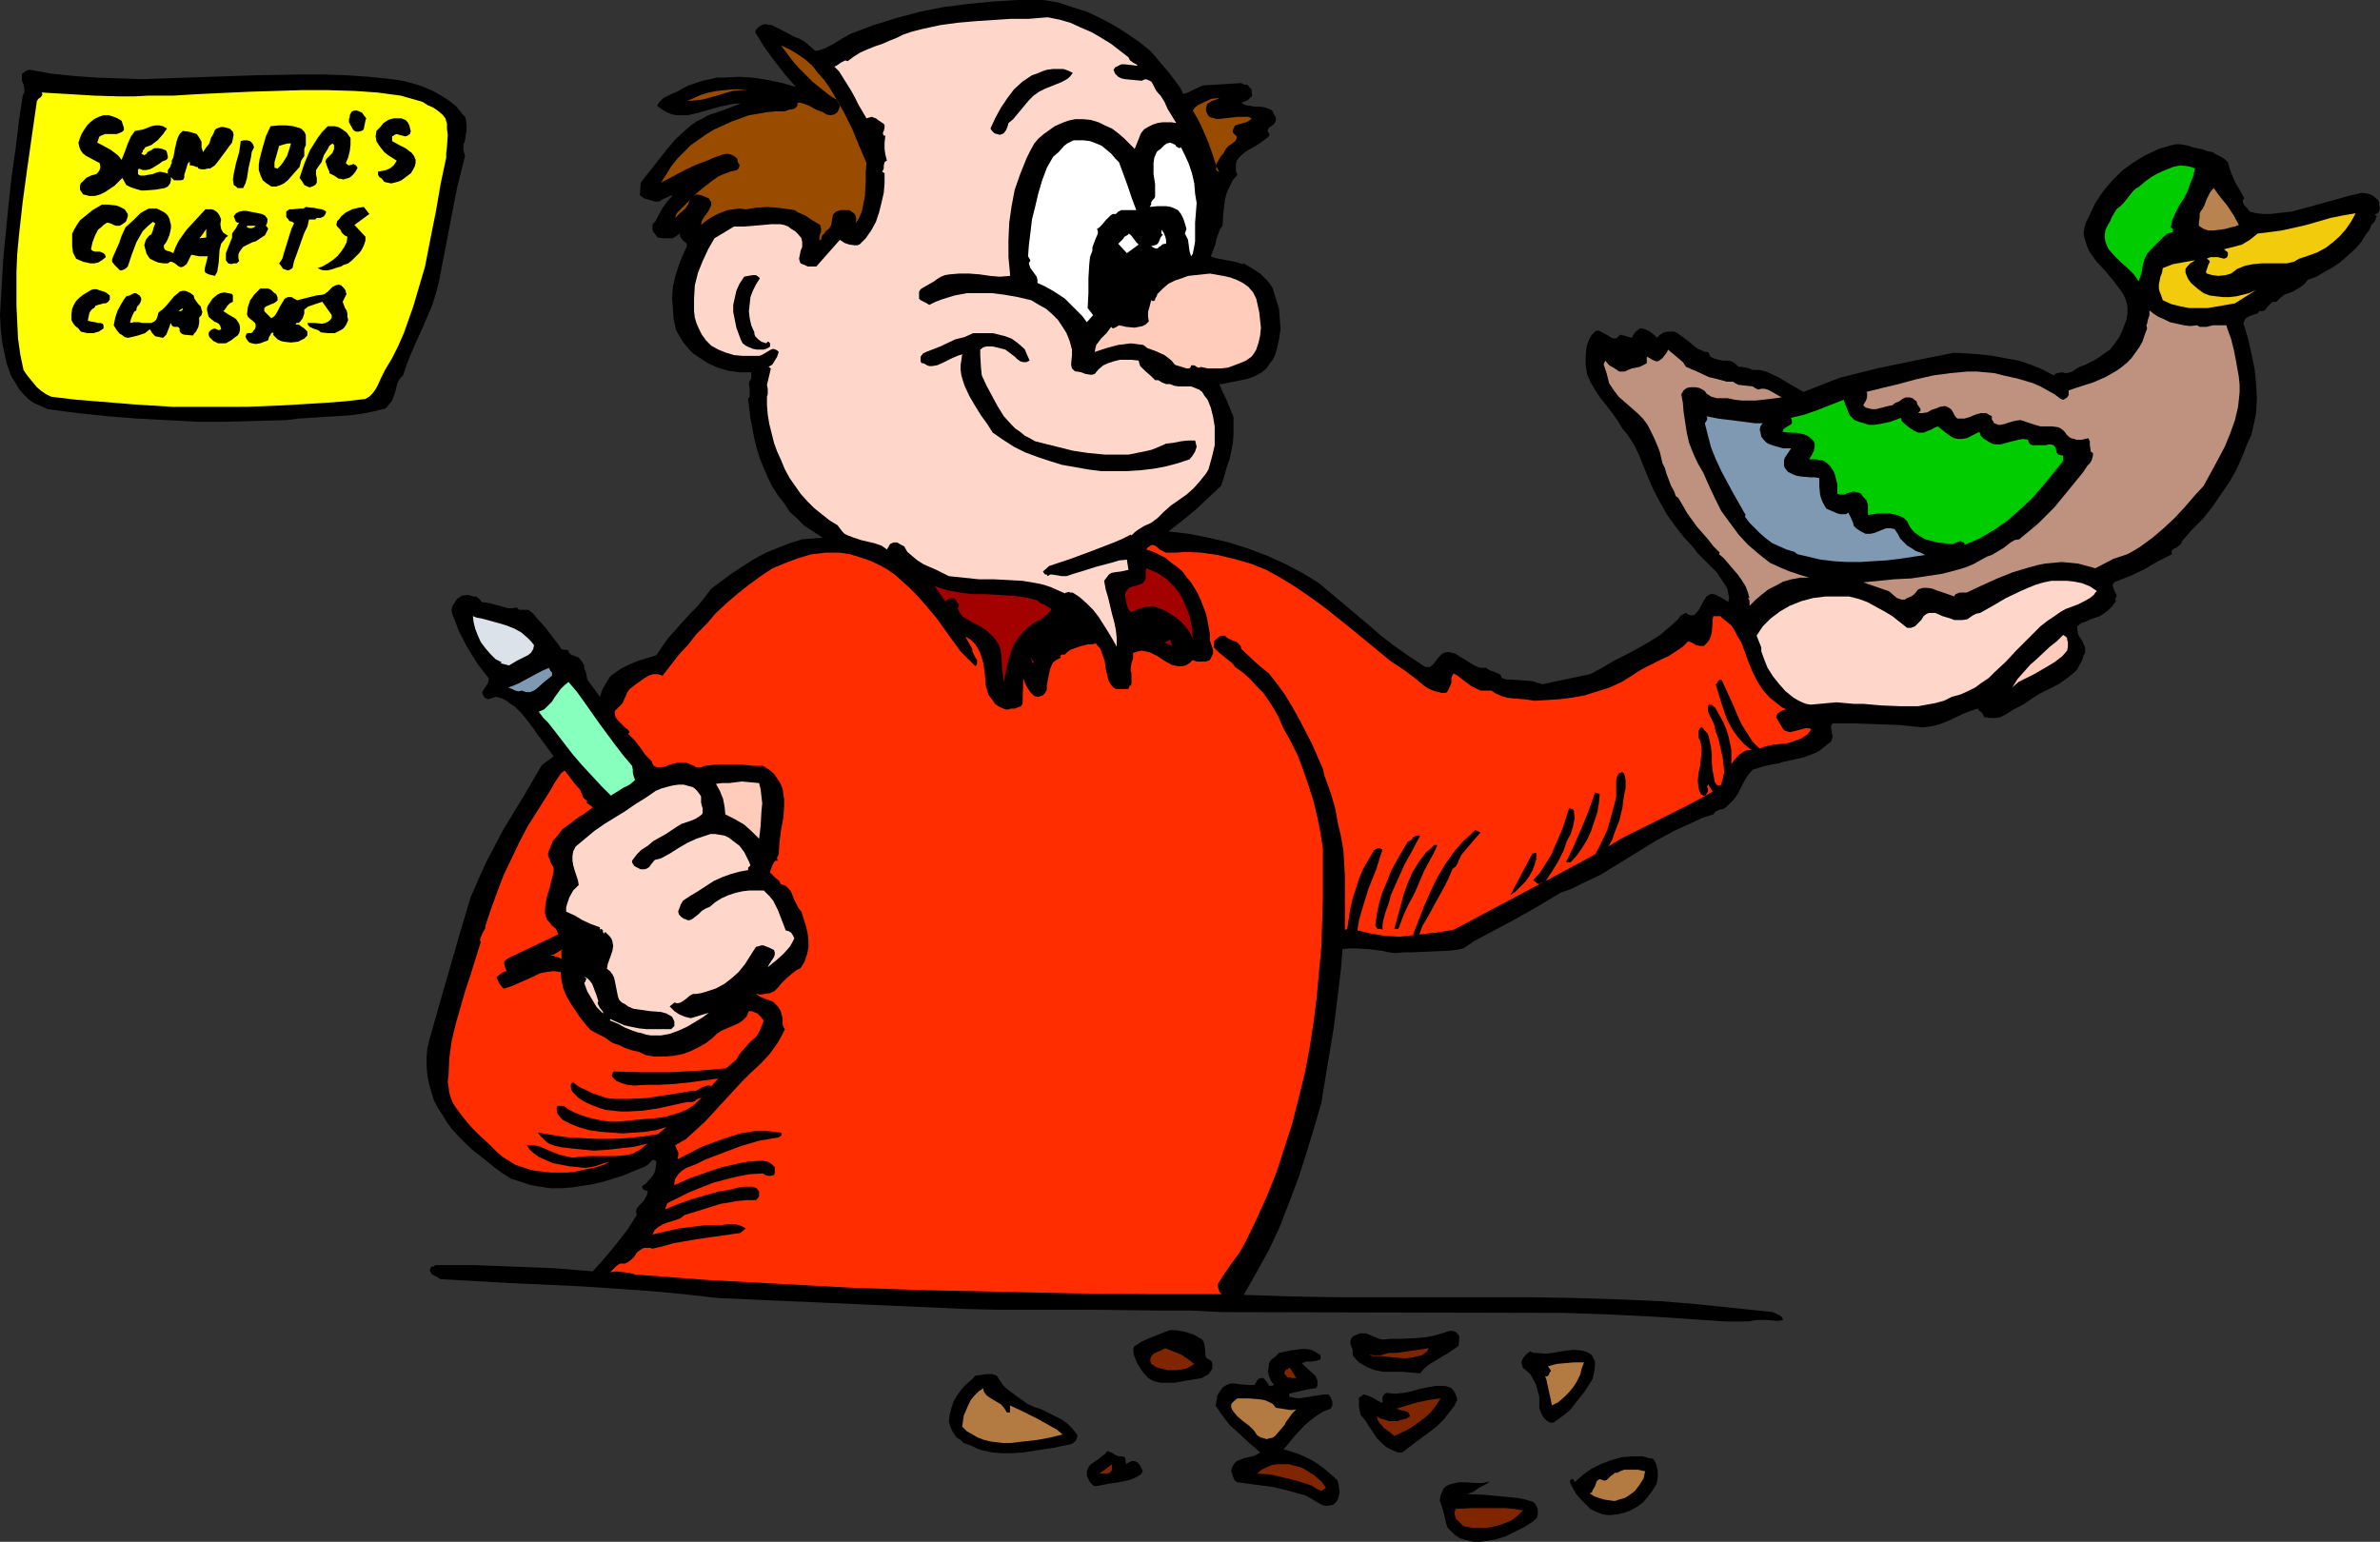 <?xml version="1.0" encoding="UTF-8" standalone="no"?>
<svg
   version="1.0"
   width="129.766mm"
   height="84.079mm"
   id="svg84"
   sodipodi:docname="Crafts for Seniors.wmf"
   xmlns:inkscape="http://www.inkscape.org/namespaces/inkscape"
   xmlns:sodipodi="http://sodipodi.sourceforge.net/DTD/sodipodi-0.dtd"
   xmlns="http://www.w3.org/2000/svg"
   xmlns:svg="http://www.w3.org/2000/svg">
  <rect width="100%" height="100%" fill="#333333" stroke="none"/>
  <sodipodi:namedview
     id="namedview84"
     pagecolor="#ffffff"
     bordercolor="#000000"
     borderopacity="0.25"
     inkscape:showpageshadow="2"
     inkscape:pageopacity="0.0"
     inkscape:pagecheckerboard="0"
     inkscape:deskcolor="#d1d1d1"
     inkscape:document-units="mm" />
  <defs
     id="defs1">
    <pattern
       id="WMFhbasepattern"
       patternUnits="userSpaceOnUse"
       width="6"
       height="6"
       x="0"
       y="0" />
  </defs>
  <path
     style="fill:#000000;fill-opacity:1;fill-rule:evenodd;stroke:none"
     d="m 4.686,19.71 0.162,-0.323 0.162,-0.323 V 18.256 L 4.848,17.448 4.525,16.64 v -0.808 -0.646 l 0.323,-0.162 0.323,-0.323 0.323,-0.162 0.646,-0.162 4.525,0.808 4.686,0.485 4.525,0.323 4.686,0.162 4.686,0.162 4.686,-0.162 9.373,-0.323 9.373,-0.323 9.373,-0.162 h 4.686 l 4.686,0.162 4.686,0.323 4.686,0.485 2.101,0.323 1.939,0.485 2.101,0.646 1.939,0.808 1.778,0.969 1.778,1.131 1.616,1.292 1.293,1.616 0.485,0.485 0.162,0.485 0.162,1.131 v 1.131 l -0.162,0.969 -0.162,1.131 -0.323,0.969 v 1.131 l 0.323,1.131 -1.616,6.462 -1.293,6.624 -2.424,12.601 -0.646,2.585 -0.808,2.585 -2.101,4.847 -2.101,4.685 -0.97,2.423 -0.808,2.423 -0.646,0.646 -0.485,0.808 -0.485,1.939 -0.646,1.777 -0.646,0.808 -0.646,0.808 -2.586,0.646 -2.586,0.485 -2.586,0.323 -2.586,0.162 -5.171,0.323 -2.424,0.162 -2.586,0.323 -6.141,0.162 -5.979,0.162 H 40.723 L 34.421,86.594 28.28,86.27 22.139,85.786 15.998,85.14 9.858,84.332 8.403,83.686 6.949,83.039 5.818,82.232 4.848,81.262 3.878,80.131 3.232,79 2.424,77.708 1.939,76.577 1.454,75.123 1.131,73.831 0.485,70.761 0.162,67.853 0,64.945 0.323,59.452 0.646,53.636 1.778,42.004 2.424,36.188 3.232,30.534 3.878,25.041 Z"
     id="path1" />
  <path
     style="fill:#ffff00;fill-opacity:1;fill-rule:evenodd;stroke:none"
     d="M 7.595,20.841 7.918,20.356 8.403,20.033 8.726,19.548 v -0.162 l -0.162,-0.323 5.494,0.323 5.333,0.323 5.333,0.162 h 2.909 l 2.909,-0.162 h 5.171 l 5.333,-0.323 10.504,-0.485 10.504,-0.323 h 5.494 l 5.494,0.162 4.686,0.323 2.424,0.323 2.424,0.323 2.262,0.646 2.262,0.646 0.97,0.646 1.131,0.485 0.97,0.646 0.97,0.808 0.646,0.808 0.323,1.131 v 1.131 l 0.162,1.131 -0.162,2.423 -0.162,1.292 v 0.969 l -1.131,5.331 -0.97,5.654 -1.131,5.654 -1.131,5.816 -1.616,5.493 -0.808,2.746 -0.97,2.746 -0.97,2.746 -1.131,2.585 -1.293,2.585 -1.454,2.423 -0.808,1.616 -0.808,1.777 -0.485,0.808 -0.485,0.646 -0.646,0.646 -0.808,0.485 -4.202,0.485 -4.202,0.323 -8.08,0.485 -7.757,0.323 H 43.309 35.552 L 27.795,83.362 19.877,82.716 15.837,82.393 11.635,81.908 10.504,81.747 9.534,81.262 8.565,80.616 7.595,79.808 6.141,78.031 5.494,77.223 4.848,76.254 4.202,73.184 3.717,69.792 3.555,66.399 3.394,63.007 V 59.452 55.898 L 3.555,52.344 3.878,48.79 4.686,41.52 5.656,34.411 6.626,27.626 Z"
     id="path2" />
  <path
     style="fill:#000000;fill-opacity:1;fill-rule:evenodd;stroke:none"
     d="m 18.746,59.775 0.485,-0.162 h 0.646 l 0.97,0.323 0.97,0.323 0.808,0.646 v 0.485 0.323 l -0.323,0.485 -0.485,0.323 h -0.485 l -0.485,0.162 -0.646,0.162 -0.485,0.162 -0.323,0.485 -0.323,0.162 -0.323,0.323 -0.323,0.485 -0.162,0.808 -0.162,0.808 0.485,0.162 0.97,0.162 0.646,0.162 h 0.485 l 0.485,0.162 0.162,0.323 v 0.646 l -0.97,0.646 -1.131,0.323 H 17.938 l -1.293,-0.323 -0.485,-0.646 -0.646,-0.485 -0.485,-0.646 -0.323,-0.646 v -1.131 l 0.162,-1.131 0.323,-0.808 0.485,-0.808 0.646,-0.646 0.808,-0.646 z"
     id="path3" />
  <path
     style="fill:#000000;fill-opacity:1;fill-rule:evenodd;stroke:none"
     d="m 21.008,42.166 h 1.293 l 1.454,0.162 0.646,0.162 0.646,0.323 0.646,0.323 0.323,0.485 0.323,0.485 v 0.485 l -0.162,0.485 -0.162,0.485 -0.323,0.323 -0.485,0.323 -0.485,0.323 h -0.485 -0.323 l -0.485,-0.162 -0.646,-0.323 -0.646,-0.162 -0.323,0.162 -0.485,0.323 -0.485,0.485 -0.646,0.485 -0.323,0.646 -0.323,0.646 -0.485,1.292 -0.323,1.454 0.323,0.323 0.485,0.162 h 0.485 0.485 l 0.485,0.162 0.323,0.162 0.323,0.323 0.162,0.485 -0.808,0.646 -0.808,0.485 -0.808,0.162 h -0.808 l -0.646,-0.162 -0.808,-0.162 -1.454,-0.646 -0.323,-0.646 -0.323,-0.646 -0.162,-1.292 v -2.585 l 0.485,-0.969 0.485,-0.808 0.646,-0.969 0.808,-0.646 1.778,-1.454 z"
     id="path4" />
  <path
     style="fill:#000000;fill-opacity:1;fill-rule:evenodd;stroke:none"
     d="m 20.523,33.603 -2.747,-1.454 -0.646,-0.485 -0.485,-0.646 -0.323,-0.808 -0.162,-0.808 0.323,-0.969 0.323,-0.808 0.485,-0.808 0.646,-0.969 0.646,-0.646 0.808,-0.646 0.97,-0.485 0.97,-0.323 h 0.646 0.485 l 0.97,0.323 0.808,0.323 0.808,0.485 0.162,0.485 0.162,0.485 0.162,0.485 v 0.485 l -0.323,0.323 -0.323,0.162 -0.808,0.323 h -0.808 -0.97 -0.646 l -0.808,0.323 -0.323,0.162 -0.162,0.323 -0.162,0.485 -0.162,0.485 1.293,0.646 1.454,0.808 1.293,0.969 0.485,0.485 0.485,0.646 0.646,-1.616 0.646,-1.777 0.646,-1.454 0.485,-0.646 0.323,-0.485 0.97,-0.162 0.808,-0.162 1.616,-0.646 0.808,-0.162 h 0.808 l 0.808,0.162 0.808,0.485 -0.808,1.131 -1.131,1.292 -1.293,0.969 -1.293,0.485 -0.162,0.323 -0.323,0.323 v 0.323 l -0.323,0.323 0.323,0.162 0.323,0.162 0.485,-0.323 0.162,-0.323 0.323,-0.162 0.323,-0.162 0.323,-0.162 0.162,-0.162 0.323,-0.162 h 0.808 l 0.808,0.162 0.808,0.323 0.162,0.485 0.162,0.646 v 0.485 l -0.162,0.162 -0.162,0.162 -0.808,0.323 -0.646,0.485 -1.293,0.808 -0.646,0.323 -0.808,0.162 h -0.646 l -0.808,-0.323 -0.162,0.323 v 0.485 0.323 l 0.162,0.162 0.323,0.162 h 0.808 l 0.808,-0.162 0.97,-0.162 0.808,-0.323 0.646,-0.162 0.808,0.162 0.646,0.162 0.323,0.323 0.162,0.323 -0.323,-0.485 v -0.323 -0.485 l 0.485,-0.646 0.162,-0.485 0.162,-0.323 v -0.485 l 0.323,-0.646 0.162,-0.808 0.162,-0.969 0.162,-0.646 0.162,-0.808 0.323,-0.969 0.323,-0.646 0.646,-0.646 1.293,0.162 1.131,0.323 0.485,0.162 0.323,0.485 0.323,0.485 0.323,0.646 v 0.646 0.485 l 0.323,0.969 0.646,-0.969 0.646,-0.808 0.323,-1.131 0.485,-0.808 0.323,-0.808 0.323,-0.323 0.485,-0.162 0.485,-0.162 h 0.485 l 0.646,0.162 0.646,0.162 0.323,0.323 0.323,0.323 0.162,0.646 -0.323,1.616 -0.646,0.808 -0.808,1.131 -1.454,1.939 -0.646,0.808 -0.97,0.646 h -0.485 l -0.646,0.162 h -0.646 l -0.646,-0.162 -0.162,-0.323 h -0.323 l -0.323,-0.162 -0.646,-0.162 h -0.323 v -0.323 -0.485 l -0.323,0.323 -0.162,0.323 -0.323,1.131 -0.323,0.969 v 0.485 l -0.162,0.485 -0.485,0.162 h -0.646 -0.808 l -0.485,-0.485 -0.162,-0.162 v 0.323 0.323 l -0.162,0.646 -0.485,0.646 -0.646,0.323 -1.939,0.323 -2.101,0.162 h -0.808 l -1.131,-0.323 -0.97,-0.323 -0.97,-0.485 -0.808,-1.454 -0.808,0.808 -0.808,0.808 -0.97,0.646 -0.97,0.646 -0.97,0.485 -1.131,0.323 h -1.131 l -0.646,-0.162 -0.646,-0.162 -0.323,-0.485 -0.323,-0.485 v -0.485 -0.323 l 0.162,-0.485 0.323,-0.323 0.808,-0.808 0.97,-0.485 1.131,-0.323 0.323,-0.323 0.323,-0.485 0.162,-0.646 z"
     id="path5" />
  <path
     style="fill:#000000;fill-opacity:1;fill-rule:evenodd;stroke:none"
     d="m 25.856,46.851 1.616,-1.454 1.454,-1.454 0.808,-0.485 0.97,-0.485 h 1.131 0.485 l 0.646,0.323 0.646,0.323 0.485,0.323 0.485,0.485 0.323,0.646 0.162,0.646 0.162,0.646 v 0.646 l -0.162,0.808 -0.162,0.646 -0.323,0.808 -0.323,0.646 -0.485,0.646 v 0.485 l 0.162,0.323 0.162,0.162 0.323,0.162 0.646,0.162 0.646,0.323 0.485,-1.292 0.646,-1.292 0.808,-1.131 0.808,-1.131 1.939,-2.1 1.939,-2.1 h 0.646 0.646 l 0.485,0.162 0.485,0.323 0.323,0.323 0.323,0.485 0.323,0.808 -0.162,0.969 0.162,0.969 0.162,0.323 0.323,0.485 0.485,0.323 0.485,0.323 -0.485,0.323 -0.323,0.485 -0.646,0.808 -0.323,1.292 -0.162,2.423 -0.162,1.131 -0.162,0.969 -0.485,0.808 -0.646,-0.162 -0.646,-0.162 -0.323,-0.162 -0.323,-0.162 -0.162,-0.323 v -0.485 l 0.646,-2.585 h -1.778 l -0.808,-0.162 -0.808,-0.162 -0.646,1.292 -0.323,0.646 -0.646,0.485 -0.485,0.162 -0.485,-0.162 -0.808,-0.646 -0.323,-0.162 -0.323,-0.162 h -0.323 l -0.485,0.323 h -0.97 l -0.97,-0.162 -0.808,-0.323 -0.97,-0.485 -0.646,-0.969 -0.323,-1.131 -0.162,-0.646 0.162,-0.646 0.162,-0.485 0.485,-0.646 0.323,-0.323 0.323,-0.162 0.323,-0.808 0.162,-0.646 0.323,-0.808 -0.485,-0.323 -1.131,0.969 -0.97,0.969 -0.646,1.131 -0.646,1.131 -0.485,1.292 -0.485,1.292 -0.808,2.423 -0.323,0.323 -0.485,0.323 -0.485,0.162 h -0.323 l -0.646,-0.646 -0.485,-0.485 -0.485,-0.646 v -0.485 l 0.162,-0.485 0.646,-1.454 0.646,-1.454 0.485,-1.454 z"
     id="path6" />
  <path
     style="fill:#000000;fill-opacity:1;fill-rule:evenodd;stroke:none"
     d="m 26.018,61.068 0.646,-0.162 0.97,-0.485 h 0.323 l 0.323,0.162 0.485,0.323 0.323,0.485 v 0.485 l -0.162,0.485 -0.323,0.485 -0.323,0.323 -0.162,0.485 v 0.323 l -0.323,0.162 -0.162,0.162 -0.323,0.646 -0.323,0.808 -0.162,0.646 v 0.162 l 0.808,-0.162 h 0.97 l 0.808,0.162 h 0.97 0.808 l 0.646,-0.323 0.323,-0.323 0.162,-0.323 0.162,-0.485 0.162,-0.646 0.323,-0.323 0.485,-0.323 0.808,-0.808 1.616,-1.939 0.808,-0.646 0.323,-0.323 0.646,-0.162 h 0.485 l 0.485,0.162 0.646,0.323 0.646,0.485 0.162,0.646 0.323,0.485 0.485,0.646 0.485,0.485 0.162,0.646 0.162,0.485 -0.162,0.646 -0.162,0.162 -0.323,0.323 v 0.485 0.646 l -0.162,0.808 -0.485,0.969 -0.323,0.323 -0.323,0.485 -1.778,-0.162 -0.485,-0.162 -0.323,-0.323 -0.162,-0.323 V 67.692 L 36.683,67.369 h -0.162 -0.646 l -0.323,-0.162 -0.162,-0.162 -0.162,-0.485 -0.162,0.323 -0.162,0.485 -0.323,0.808 -0.323,0.808 -0.646,0.646 -0.808,-0.162 -0.808,-0.162 -0.646,-0.646 -0.162,-0.323 -0.323,-0.485 -0.97,0.808 -1.454,0.485 -1.293,0.323 -0.808,0.162 -0.646,-0.162 -0.646,-0.485 -0.323,-0.162 -0.323,-0.323 -0.485,-0.646 -0.485,-0.808 0.323,-1.616 0.485,-1.454 0.808,-1.454 0.485,-0.808 z"
     id="path7" />
  <path
     style="fill:#ffff00;fill-opacity:1;fill-rule:evenodd;stroke:none"
     d="m 37.653,63.491 v 0.323 l -0.162,0.162 -0.323,0.162 h -0.323 l 0.323,-0.323 0.323,-0.162 z"
     id="path8" />
  <path
     style="fill:#ffff00;fill-opacity:1;fill-rule:evenodd;stroke:none"
     d="m 42.501,47.174 v 1.777 l -1.454,0.162 0.162,-0.162 0.162,-0.162 0.485,-0.646 0.323,-0.485 z"
     id="path9" />
  <path
     style="fill:#000000;fill-opacity:1;fill-rule:evenodd;stroke:none"
     d="m 44.763,60.745 0.323,-0.162 0.323,-0.162 0.808,-0.162 0.808,0.162 0.808,0.162 0.162,0.323 v 0.323 0.969 l -0.646,0.323 -0.485,0.485 -0.323,0.485 -0.323,0.485 0.162,0.162 v 0.162 -0.162 l -0.162,-0.162 h -0.162 v 0.162 l 0.97,0.646 1.131,0.646 0.485,0.323 0.323,0.485 0.323,0.485 0.162,0.646 v 0.646 l -0.162,0.646 -0.323,0.485 -0.485,0.323 -0.808,0.646 -1.131,0.646 h -1.131 -0.485 l -0.646,-0.323 -0.323,-0.162 -0.485,-0.485 -0.323,-0.323 -0.162,-0.485 v -0.323 l 0.162,-0.323 0.323,-0.323 0.323,-0.162 0.485,-0.162 0.646,0.323 h 0.323 l 0.323,-0.162 -0.162,-0.646 -0.323,-0.485 -0.97,-0.485 -0.808,-0.646 -0.323,-0.323 -0.162,-0.646 -0.162,-0.646 v -0.485 l 0.162,-0.485 0.323,-0.485 0.646,-0.969 z"
     id="path10" />
  <path
     style="fill:#000000;fill-opacity:1;fill-rule:evenodd;stroke:none"
     d="m 49.288,45.882 h -0.323 l -0.323,-0.162 -0.162,-0.323 -0.162,-0.485 -0.162,-0.323 0.485,-0.646 0.646,-0.323 0.808,-0.162 h 0.646 l 1.616,0.323 1.616,0.323 0.646,0.323 0.485,0.646 v 0.323 0.323 l -0.162,0.485 -0.162,0.323 0.323,0.323 0.162,0.323 -0.162,0.323 -0.162,0.323 -0.323,0.646 -0.485,0.323 -0.97,0.646 -0.485,0.323 -0.646,0.162 -0.97,0.485 -0.97,0.485 -0.485,0.646 -0.323,0.485 -0.162,0.485 v 0.646 l 0.162,0.646 -0.485,0.485 h -0.646 l -0.485,0.162 -0.646,-0.162 -0.485,-0.646 v -0.808 -0.646 l 0.323,-0.808 0.323,-0.808 0.323,-0.808 0.323,-0.808 v -0.808 l 0.323,-0.485 0.485,-0.646 0.323,-0.646 z"
     id="path11" />
  <path
     style="fill:#000000;fill-opacity:1;fill-rule:evenodd;stroke:none"
     d="m 50.258,28.918 h 0.646 l 0.646,0.162 0.485,0.485 0.162,0.323 0.162,0.485 -0.485,0.969 -0.162,1.131 -0.485,2.1 -0.323,2.1 -0.323,1.131 -0.485,0.969 h -0.485 -0.646 l -0.323,-0.323 -0.485,-0.323 -0.162,-1.131 0.162,-1.131 0.485,-2.262 0.646,-2.262 0.162,-1.131 0.162,-1.131 z"
     id="path12" />
  <path
     style="fill:#000000;fill-opacity:1;fill-rule:evenodd;stroke:none"
     d="M 52.52,67.853 52.682,67.369 v -0.485 l -0.162,-0.323 -0.323,-0.323 -0.808,-0.646 -0.323,-0.323 -0.162,-0.485 0.162,-1.454 0.485,-1.454 0.485,-0.646 0.323,-0.485 0.646,-0.646 0.646,-0.646 h 0.97 0.646 l 0.646,0.323 0.646,0.646 0.323,0.162 0.162,0.323 0.162,0.485 v 0.485 l -0.323,0.323 -0.485,0.323 -0.485,0.162 -1.131,0.485 -0.323,0.323 v 0.323 0.323 l 0.323,0.323 1.131,1.131 0.485,-0.323 0.323,-0.323 0.485,-0.808 0.485,-0.969 0.485,-0.808 0.485,-0.808 0.323,-0.162 0.323,-0.162 h 0.323 0.485 l 0.485,0.323 0.646,0.323 1.293,-0.323 1.293,-0.323 1.293,-0.323 1.293,-0.162 0.485,-0.162 0.646,-0.485 0.485,-0.485 0.485,-0.485 0.646,-0.323 0.646,-0.162 0.485,0.162 0.323,0.323 0.323,0.323 0.323,0.485 v 0.323 l 0.162,0.323 -0.162,0.323 -0.323,0.646 -0.323,0.646 0.485,1.292 0.323,0.485 0.162,0.646 v 0.646 l 0.162,0.646 -0.162,0.485 -0.323,0.646 -0.485,0.646 -0.485,0.323 -0.646,0.323 -0.646,0.323 h -1.454 l -1.454,-0.162 -0.323,-0.323 -0.323,-0.162 -0.97,-0.323 -0.646,-0.323 -0.323,-0.323 -0.162,-0.485 h 0.646 0.808 l 1.616,0.162 0.646,-0.162 0.646,-0.323 0.485,-0.485 0.162,-0.323 v -0.485 l -1.939,-2.746 -0.97,0.323 -0.97,0.323 -0.97,0.323 -0.808,0.646 v 0.323 0.485 l -0.323,0.969 -0.485,0.646 -0.323,0.323 h -0.485 l -0.162,0.323 h 0.646 l 0.646,0.485 0.485,0.323 0.646,0.646 v 0.485 0.323 l -0.323,0.323 -0.323,0.323 -0.646,0.323 -0.646,0.323 -1.454,0.162 -1.454,-0.162 -0.646,-0.162 -0.646,-0.323 -0.485,-0.485 -0.485,-0.485 0.162,-0.162 -0.162,-0.162 v -0.162 l -0.323,0.162 -0.162,0.323 -0.323,0.485 -0.162,0.646 -0.323,0.162 -0.485,0.162 -0.808,0.323 -0.97,0.162 -0.808,-0.162 -0.485,-0.162 -0.323,-0.323 -0.323,-0.485 -0.162,-0.485 0.162,-0.323 v -0.162 l 0.323,-0.162 h 0.323 0.323 l 0.323,-0.162 0.162,-0.323 z"
     id="path13" />
  <path
     style="fill:#ffff00;fill-opacity:1;fill-rule:evenodd;stroke:none"
     d="m 52.682,46.528 -0.323,0.323 -0.485,0.162 h -0.485 l -0.485,-0.162 v -0.323 z"
     id="path14" />
  <path
     style="fill:#000000;fill-opacity:1;fill-rule:evenodd;stroke:none"
     d="m 55.752,26.01 1.616,-0.162 h 1.616 l 1.454,0.162 1.616,0.485 0.646,0.646 0.323,0.646 v 0.646 0.808 0.646 l -0.323,0.808 v 0.646 0.808 l -0.323,0.485 -0.323,0.485 -0.323,1.292 -1.293,1.454 -1.131,1.292 -0.808,0.646 -0.646,0.323 -0.97,0.323 h -0.97 l -0.485,-0.323 -0.485,-0.323 -0.808,-0.646 -0.485,-1.131 -0.323,-0.969 v -1.131 l 0.162,-1.131 0.646,-2.423 0.646,-2.262 z"
     id="path15" />
  <path
     style="fill:#ffff00;fill-opacity:1;fill-rule:evenodd;stroke:none"
     d="m 57.53,30.049 1.131,-0.323 0.646,-0.162 h 0.646 l -0.323,1.131 -0.485,1.454 -0.808,1.292 -0.485,0.646 -0.646,0.646 -0.646,-0.162 v -1.131 l 0.323,-1.131 0.323,-1.131 z"
     id="path16" />
  <path
     style="fill:#000000;fill-opacity:1;fill-rule:evenodd;stroke:none"
     d="m 60.6,46.043 -0.323,-0.323 -0.646,-0.162 -0.323,-0.485 -0.323,-0.323 v -0.485 -0.323 -0.323 l 0.162,-0.162 0.485,-0.323 h 0.646 l 1.616,-0.162 h 0.646 l 0.485,-0.323 1.131,0.162 h 0.485 l 0.646,0.162 0.97,0.162 0.485,0.162 0.485,0.323 -0.162,0.485 -0.323,0.485 -0.646,0.323 h -0.323 -0.485 l -0.162,0.162 -0.162,0.162 h -0.485 -0.323 -0.485 l -0.323,1.454 -0.646,1.292 -0.808,2.262 -0.808,2.262 -0.485,1.292 -0.323,1.454 -0.485,0.323 -0.485,0.162 -0.485,-0.162 -0.485,-0.162 -0.808,-1.131 0.646,-0.969 0.323,-1.131 0.646,-2.1 0.646,-2.1 0.323,-0.969 z"
     id="path17" />
  <path
     style="fill:#000000;fill-opacity:1;fill-rule:evenodd;stroke:none"
     d="m 67.549,26.01 h 0.646 0.808 l 0.646,0.162 0.646,0.323 1.131,0.808 0.808,1.131 v 1.454 l -0.162,1.292 -0.323,1.292 -0.485,1.131 0.323,0.323 0.323,0.162 0.646,-0.162 0.323,-0.162 0.162,0.162 0.323,0.162 0.323,0.485 -0.323,0.646 -0.485,0.646 -0.485,0.485 -0.485,0.323 -0.646,0.162 -0.485,0.162 -0.646,-0.162 h -0.323 L 68.842,36.188 67.872,35.704 v -0.323 l -0.162,-0.323 -0.323,-0.808 -0.162,-0.485 -0.162,-0.485 0.162,-0.485 0.323,-0.323 0.162,-0.162 0.323,-0.323 0.485,-0.485 0.323,-0.808 v -0.323 -0.485 l -0.323,-0.323 -0.646,0.485 -0.323,0.646 -0.808,1.292 -0.485,1.454 -0.485,0.646 -0.323,0.485 -0.323,0.485 v 0.485 0.485 l 0.162,0.646 v 0.485 0.485 l -0.323,0.485 -0.323,0.162 -0.323,0.162 -0.485,0.162 -0.485,-0.162 -0.323,-0.162 -0.323,-0.162 -0.485,-0.808 -0.485,-0.646 0.97,-2.908 1.131,-2.746 0.808,-1.292 0.808,-1.292 0.97,-1.292 z"
     id="path18" />
  <path
     style="fill:#000000;fill-opacity:1;fill-rule:evenodd;stroke:none"
     d="m 71.589,48.79 -0.323,-0.162 -0.323,-0.162 -0.485,-0.485 -0.323,-0.646 -0.646,-0.646 -0.162,-0.323 v -0.162 l 0.162,-0.646 0.485,-0.485 0.323,-0.485 0.97,-0.808 1.293,-0.646 1.293,-0.323 1.131,-0.162 1.131,1.454 -3.07,2.262 2.262,2.423 v 0.808 l -0.323,0.969 -0.485,0.969 -0.485,0.646 -0.808,0.808 -0.646,0.646 -0.808,0.646 -0.97,0.323 -0.485,0.323 -0.646,0.162 -1.454,0.485 -0.808,0.162 h -0.646 l -0.646,-0.162 -0.646,-0.323 0.97,-0.323 1.131,-0.646 0.97,-0.646 0.97,-0.808 0.808,-0.969 0.646,-0.969 0.485,-0.969 z"
     id="path19" />
  <path
     style="fill:#000000;fill-opacity:1;fill-rule:evenodd;stroke:none"
     d="m 73.043,22.779 h 0.485 l 0.485,0.162 0.646,0.323 0.323,0.485 0.485,0.646 -0.162,0.485 -0.162,0.808 -0.162,0.808 -0.162,0.323 -0.323,0.162 -0.646,0.162 h -0.485 l -0.323,-0.162 -0.323,-0.323 -0.808,-1.454 v -0.646 l 0.162,-0.485 v -0.323 l 0.323,-0.646 0.162,-0.162 z"
     id="path20" />
  <path
     style="fill:#000000;fill-opacity:1;fill-rule:evenodd;stroke:none"
     d="m 81.123,24.395 h 0.808 0.808 l 0.808,0.323 0.485,0.485 0.323,0.646 0.162,0.646 0.162,0.646 -0.162,0.162 v 0.323 l -0.323,0.162 -0.162,0.162 -0.485,0.162 -0.646,-0.162 -0.646,-0.162 -0.485,-0.162 -0.485,0.162 -0.162,0.162 -0.323,0.162 v 0.485 0.485 l 1.454,0.808 1.293,0.646 0.646,0.485 0.646,0.485 0.485,0.646 0.323,0.808 v 0.646 l -0.162,0.646 -0.323,0.646 -0.485,0.808 -1.293,0.969 -0.646,0.485 -0.808,0.323 -0.646,0.162 -0.646,0.162 -0.808,-0.162 -0.646,-0.162 -0.485,-0.646 -0.485,-0.323 -0.323,-0.485 v -0.323 -0.323 l 1.616,-0.323 0.808,-0.323 0.808,-0.646 0.646,-0.969 -1.778,-1.131 -0.808,-0.646 -0.646,-0.808 -0.485,-0.646 -0.485,-0.808 -0.162,-0.969 0.162,-1.131 0.808,-0.808 0.646,-0.808 0.97,-0.646 0.485,-0.162 z"
     id="path21" />
  <path
     style="fill:#000000;fill-opacity:1;fill-rule:evenodd;stroke:none"
     d="m 96.96,184.981 1.616,-3.716 1.616,-3.554 1.778,-3.393 1.778,-3.393 4.04,-6.624 3.878,-6.624 2.424,-1.777 -1.293,-1.777 -1.293,-1.777 -0.646,-0.808 -0.646,-0.969 -1.293,-1.777 -1.293,-1.616 -1.616,-1.616 -0.808,-0.485 -0.808,-0.646 -0.97,-0.485 -1.131,-0.323 -0.646,0.162 -0.485,0.162 -0.646,0.162 -0.646,-0.323 -0.323,-0.485 -0.162,-0.485 0.162,-0.485 0.323,-0.485 0.646,-0.969 0.162,-0.485 v -0.646 l -1.131,-1.454 -1.131,-1.454 -2.101,-3.393 -1.778,-3.393 -0.646,-1.777 -0.646,-1.616 -0.162,-0.646 v -0.485 l 0.162,-0.646 0.323,-0.485 0.646,-0.969 0.97,-0.646 1.293,-0.162 1.131,0.323 h 0.485 l 0.485,0.323 0.323,0.323 0.323,0.485 1.131,0.162 0.808,0.162 1.778,0.485 1.778,0.485 h 0.808 l 0.97,-0.162 0.162,0.162 0.323,0.323 h 0.646 1.293 l 0.97,0.808 0.808,0.969 1.616,1.777 3.07,4.039 0.162,0.323 0.162,0.162 0.485,0.162 h 0.485 l 0.485,0.162 v 0.323 l 0.162,0.162 0.485,0.485 h 0.323 l 0.323,0.162 0.808,0.323 0.646,0.808 0.485,0.808 v 0.646 l 0.323,0.646 0.162,0.808 0.162,0.808 2.586,3.554 0.323,-0.969 0.323,-0.808 0.485,-0.808 0.485,-0.808 0.485,-0.808 0.646,-0.485 1.616,-1.131 1.616,-0.808 1.939,-0.808 3.717,-1.131 1.293,-1.939 1.293,-1.777 1.454,-1.616 1.293,-1.454 1.454,-1.616 1.616,-1.616 1.454,-1.777 1.454,-1.939 4.363,-3.231 2.262,-1.454 2.262,-1.454 2.424,-1.292 2.424,-0.969 2.424,-0.969 2.586,-0.808 4.202,-0.323 -1.939,-1.292 -1.778,-1.131 -1.454,-1.454 -1.616,-1.454 -1.131,-1.777 -1.293,-1.616 -1.131,-1.777 -0.97,-1.939 -0.808,-1.939 -0.808,-1.939 -0.646,-2.1 -0.485,-1.939 -0.808,-4.2 -0.485,-4.039 0.323,-0.485 V 81.101 80.131 l -0.162,-1.131 0.162,-0.485 0.323,-0.485 v -1.292 h -2.424 l -2.262,-0.323 -2.262,-0.646 -2.101,-0.969 -1.939,-1.292 -0.97,-0.646 -0.808,-0.808 -0.808,-0.969 -0.646,-0.808 -0.646,-1.131 -0.646,-1.131 -0.485,-2.262 -0.162,-2.262 -0.162,-2.1 0.162,-2.262 0.485,-2.1 0.646,-2.1 0.808,-2.1 0.97,-2.1 v -0.323 l -0.162,-0.323 -0.646,-0.485 -0.485,-0.646 -0.162,-0.323 v -0.485 l -0.485,0.323 -0.485,0.323 -0.485,0.323 h -0.646 -1.293 l -1.131,-0.162 -0.323,-0.323 -0.323,-0.485 -0.323,-0.323 -0.162,-0.485 v -0.485 -0.485 l 0.162,-0.323 0.485,-0.485 0.646,-1.292 0.808,-1.454 0.97,-1.292 1.131,-1.292 -0.646,0.162 -0.646,0.323 -0.808,0.323 -0.646,0.485 h -0.97 l -1.131,-0.323 -1.131,-0.323 -0.808,-0.646 0.162,-2.585 3.555,-4.524 1.778,-2.262 1.778,-2.1 2.101,-1.939 1.131,-0.969 1.131,-0.808 1.293,-0.646 1.131,-0.646 1.454,-0.485 1.454,-0.485 v 0 l 3.878,-1.454 h -0.97 l -1.131,0.162 -2.262,0.485 -4.525,1.292 -2.101,0.485 h -1.131 -1.131 l -0.97,-0.162 -1.131,-0.485 -0.808,-0.485 -1.131,-0.808 0.323,-0.646 0.485,-0.485 0.485,-0.485 1.616,-0.808 0.808,-0.323 0.646,-0.323 0.808,-0.485 1.293,-0.646 1.454,-0.485 1.454,-0.485 1.454,-0.323 1.454,-0.323 h 1.454 l 3.07,-0.162 2.909,0.162 3.07,0.485 3.07,0.646 2.747,0.808 -1.131,-1.292 -1.131,-1.292 -2.262,-2.908 -2.101,-2.908 -1.778,-2.908 0.162,-0.485 0.323,-0.323 0.323,-0.323 0.485,-0.323 0.485,-0.162 h 0.485 l 1.131,0.162 2.262,1.131 2.424,1.292 1.293,0.485 0.97,0.646 1.131,0.969 0.97,0.808 0.808,-0.162 0.97,-0.323 1.939,-0.969 1.778,-1.131 1.778,-0.969 4.686,-1.777 4.686,-1.454 4.848,-1.292 4.848,-0.969 5.01,-0.646 5.01,-0.485 L 209.595,0 h 5.333 l 3.07,0.485 2.909,0.969 3.07,0.969 2.747,1.292 2.747,1.454 2.586,1.616 2.586,1.777 2.424,1.939 1.939,2.262 1.778,2.1 1.616,2.1 0.808,1.131 0.646,1.292 0.97,-0.323 0.97,-0.485 2.101,-0.969 7.918,-0.485 0.323,0.162 0.323,0.162 h 0.323 0.323 l 0.323,0.485 0.485,0.485 v 0.646 l 0.162,0.646 -0.485,0.485 -0.485,0.485 -1.293,0.485 0.808,0.485 0.97,0.162 0.97,0.162 h 0.97 l 1.131,0.162 0.808,0.323 0.485,0.162 0.323,0.323 0.162,0.485 0.323,0.485 0.162,0.485 v 0.323 l -0.162,0.485 -0.323,0.485 -0.485,0.323 -0.485,0.323 -0.162,0.485 -0.162,0.162 0.162,0.162 0.162,0.323 0.162,0.323 -0.323,0.485 -0.646,0.485 -1.131,0.808 -1.293,0.808 -1.454,0.808 -0.97,0.808 -0.485,0.485 -0.485,0.646 -0.162,0.646 v 0.646 0.808 l 0.323,0.808 -0.97,1.131 -0.646,1.292 -0.646,1.454 -0.323,1.292 -0.323,2.746 -0.162,2.585 -0.485,0.646 -0.323,0.808 -0.485,1.454 -0.162,0.808 -0.323,0.969 -0.323,0.808 -0.323,0.808 0.808,0.323 0.808,0.162 1.616,0.323 1.778,0.323 0.646,0.162 0.808,0.323 0.323,-0.162 1.616,0.969 1.778,1.131 1.454,1.454 0.646,0.808 0.485,0.808 0.646,2.1 0.646,2.1 0.162,2.1 0.162,2.1 -0.323,2.1 -0.485,2.1 -0.323,1.131 -0.485,0.969 -0.646,0.808 -0.646,0.969 -0.97,0.808 -1.131,0.646 -1.131,0.485 -1.131,0.323 -2.424,0.485 -2.424,0.485 h -0.485 l 0.646,1.616 0.808,1.616 1.454,3.554 v 1.939 1.777 l -0.162,1.777 -0.323,1.616 -0.323,1.616 -0.646,1.777 -0.485,1.777 -0.646,1.939 -2.586,2.423 -2.586,2.423 -2.747,2.262 -2.909,2.262 4.202,0.485 4.04,0.808 4.202,0.969 4.04,1.292 3.878,1.454 3.878,1.777 3.394,1.777 3.394,2.1 5.171,4.362 5.01,4.2 2.586,2.262 2.747,2.1 2.747,1.939 2.909,1.939 0.485,0.323 0.323,0.162 h 0.485 0.323 l 0.485,-0.323 0.485,-0.485 0.97,-1.292 0.485,-0.485 0.485,-0.323 0.646,-0.162 h 0.485 l 1.293,0.323 0.97,0.646 1.131,0.646 0.97,0.646 1.131,0.646 0.97,0.323 h 0.646 0.485 l 0.485,0.323 0.485,0.323 h 0.323 l 0.646,0.323 0.808,0.323 0.323,0.323 0.162,0.485 0.97,0.323 h 0.97 l 2.101,0.162 2.262,0.162 0.97,0.323 1.131,0.323 9.858,-2.1 2.424,-1.292 2.424,-1.454 2.586,-1.292 2.424,-1.292 2.262,-1.292 2.262,-1.454 1.939,-1.616 1.778,-1.616 0.323,-0.485 0.323,-0.323 0.97,-0.485 0.485,0.323 0.485,0.162 h 0.485 l 0.323,-0.162 0.485,-0.485 0.485,-0.646 0.485,-0.969 0.485,-0.808 0.485,-0.808 0.808,-0.485 h 0.646 l 0.485,0.162 0.97,0.485 0.808,0.485 0.808,0.485 0.162,-0.808 -0.162,-0.808 -0.162,-0.969 -0.323,-0.646 -0.97,-1.454 -0.97,-1.454 -2.586,-2.585 -1.293,-1.292 -0.97,-1.292 -1.939,-2.1 -1.778,-2.262 -1.616,-2.262 -1.454,-2.585 -1.293,-2.423 -1.131,-2.585 -2.101,-5.17 -0.323,-0.646 -0.323,-0.646 -0.646,-1.131 -0.97,-1.454 -0.97,-1.131 -0.97,-1.616 -1.131,-1.616 -1.131,-1.454 -1.293,-1.616 -0.97,-1.454 -0.97,-1.616 -0.808,-1.777 -0.162,-0.969 -0.162,-0.969 v -1.777 l 0.162,-1.939 0.323,-0.969 0.323,-0.808 0.485,-0.808 0.646,-0.646 0.323,-0.162 h 0.485 l 0.646,0.323 1.454,0.808 0.485,0.323 0.646,0.162 h 0.162 l 0.323,-0.162 0.323,-0.323 0.323,-0.323 1.293,0.323 1.131,0.323 0.323,-0.646 0.485,-0.646 0.485,-0.323 0.323,-0.323 h 0.323 l 0.808,0.162 0.97,0.485 0.808,0.646 0.323,0.323 0.323,0.323 0.646,-0.646 0.808,-0.485 0.808,-0.162 h 0.646 0.646 l 0.646,0.323 1.131,0.808 0.646,0.485 0.646,0.485 1.131,0.969 0.646,0.485 0.808,0.323 0.646,0.323 h 0.646 l 0.323,0.485 0.162,0.485 0.323,0.162 0.323,0.162 0.97,0.323 0.97,0.162 h 0.808 l 0.97,0.162 0.808,0.485 0.323,0.323 0.323,0.323 h 0.646 l 0.808,0.162 0.808,0.162 0.646,0.323 h 1.454 l 1.293,0.323 1.454,0.646 1.293,0.646 2.424,1.454 2.586,1.454 3.717,-1.454 3.717,-1.454 3.878,-0.969 3.878,-0.969 7.757,-1.616 8.08,-1.616 2.586,0.162 2.586,0.162 2.747,0.323 2.586,0.485 2.747,0.485 2.424,0.808 2.424,0.969 2.424,1.292 0.323,-0.323 0.485,-0.162 0.97,-0.162 0.485,0.162 h 0.485 l 0.646,-0.162 0.485,-0.162 0.646,-0.485 0.808,-0.485 0.97,-0.323 0.97,-0.485 1.293,-0.646 0.97,-0.646 1.131,-0.808 0.97,-0.646 0.97,-1.292 0.808,-1.131 0.646,-1.292 0.485,-1.292 0.485,-1.292 0.162,-1.292 v -1.292 l -0.323,-1.292 -0.485,-1.131 -0.646,-0.969 -1.454,-1.939 -1.778,-2.1 -1.778,-1.939 -0.808,-1.131 -0.646,-0.969 -0.485,-1.131 -0.323,-1.131 -0.323,-1.131 0.162,-1.292 0.323,-1.131 0.646,-1.292 1.293,-2.746 1.616,-2.423 1.939,-2.262 2.101,-2.1 2.262,-1.616 2.424,-1.454 2.747,-1.292 2.747,-0.808 0.808,-0.162 h 0.808 l 1.778,0.323 0.808,0.323 0.808,0.162 1.616,0.323 0.162,0.162 0.485,0.162 0.97,0.162 0.808,0.485 0.97,0.485 0.808,0.485 0.646,0.646 0.323,1.131 0.323,0.969 0.808,1.939 0.97,1.616 0.97,1.777 -0.323,0.323 v 0.323 l 0.162,0.485 0.162,0.323 0.646,0.646 0.485,0.646 1.293,0.323 1.454,0.162 h 1.454 l 1.454,-0.162 2.909,-0.323 3.07,-0.808 2.909,-0.808 2.909,-0.808 2.909,-0.808 2.747,-0.646 1.131,0.162 0.97,0.323 0.808,0.646 0.323,0.323 0.323,0.485 v 0.485 l 0.162,0.646 -0.162,0.646 v 0.162 l -0.323,0.323 -0.646,0.323 0.323,0.162 0.162,0.162 -0.162,0.323 -0.162,0.485 -0.162,0.323 -0.646,0.646 -0.162,0.485 -0.323,0.646 -0.646,0.808 -0.97,1.616 -1.293,1.454 -1.454,1.292 -1.454,1.292 -1.616,1.131 -1.778,0.969 -1.616,0.969 -1.778,0.646 -0.646,0.808 -0.808,0.646 -0.808,0.485 -0.808,0.485 -1.778,0.646 -0.808,0.646 -0.808,0.808 h -0.646 l -0.323,0.162 -0.808,0.808 -0.646,0.808 -0.485,0.162 h -0.646 l -0.323,0.485 -0.646,0.162 -1.293,0.485 -0.485,0.323 -0.323,0.485 -0.162,0.485 v 0.323 l 0.162,0.323 0.808,2.746 0.646,2.908 0.646,3.07 0.323,3.07 0.162,3.07 -0.162,3.07 -0.323,1.616 -0.323,1.454 -0.323,1.454 -0.646,1.292 -1.131,2.908 -1.293,2.908 -1.454,2.585 -1.778,2.585 -1.778,2.585 -1.939,2.423 -2.262,2.262 -2.101,2.423 v 0.323 l -0.323,0.323 -0.808,0.646 -0.485,0.162 -0.323,0.323 -0.162,0.323 0.162,0.485 -2.909,1.454 -2.747,1.616 -3.07,1.454 -2.909,1.131 -0.323,0.162 -0.162,0.162 -0.162,0.485 0.162,0.485 0.162,0.485 0.485,0.969 v 0.323 l -0.323,0.646 0.162,0.162 v 0.162 l -0.162,0.323 -0.162,0.162 -0.162,0.162 -0.162,0.323 -0.808,0.808 -0.808,0.646 -0.97,0.646 -0.97,0.323 -0.97,0.323 -0.97,0.485 -0.97,0.323 -0.808,0.646 v 0.808 l 0.162,0.808 0.323,0.646 0.485,0.646 0.323,0.808 0.323,0.646 v 0.808 0.323 l -0.323,0.485 -0.323,1.131 -0.485,0.808 -0.485,0.969 -0.646,0.646 -1.616,1.292 -1.616,1.131 -1.939,0.969 -1.939,0.969 -1.778,1.131 -1.616,1.131 -0.97,0.485 -0.97,0.485 -1.778,1.131 -0.97,0.485 -1.131,0.162 h -0.97 l -1.293,-0.162 -0.162,-0.485 -0.323,-0.485 -0.485,-0.323 -0.323,-0.485 -1.454,0.485 -1.293,0.485 -2.747,1.292 -1.454,0.646 -1.454,0.485 -1.454,0.323 -1.616,0.162 -4.525,-0.485 -4.686,-0.162 -4.686,-0.162 h -4.525 l -0.323,0.485 v 0.485 l 0.162,0.969 0.162,0.808 -0.162,0.485 -0.162,0.485 -0.808,0.646 -0.808,0.646 -0.808,0.646 -0.97,0.485 -2.101,0.808 -2.101,0.485 -2.262,0.485 -0.97,0.323 -1.131,0.162 -2.101,0.485 -2.101,0.646 -0.97,1.131 -0.808,1.292 -0.646,1.292 -0.646,1.292 -0.808,1.131 -0.97,0.969 -0.485,0.485 -0.646,0.485 -0.808,0.162 -0.808,0.323 -0.485,0.646 -2.101,0.646 -2.101,0.969 -3.878,1.777 -3.878,2.1 -7.595,4.685 -3.717,2.262 -4.04,1.939 -1.939,0.969 -2.262,0.808 -4.848,2.908 -5.171,2.908 -5.171,2.746 -2.424,1.292 -2.424,1.616 -1.454,0.323 -1.778,0.162 -3.555,0.162 -3.878,0.162 h -1.616 l -1.778,0.162 -1.293,-0.162 -1.454,-0.323 -2.586,-0.323 -2.747,-0.162 h -1.454 l -1.293,0.162 -0.323,4.039 -0.485,4.039 -0.97,7.916 -1.293,7.755 -1.293,7.916 -1.454,5.008 -1.616,5.331 -1.616,5.008 -1.939,5.17 -1.939,5.008 -2.262,4.847 -2.586,4.685 -2.586,4.524 9.534,0.323 9.534,0.162 h 9.858 29.734 l 9.858,0.162 9.696,0.323 7.595,0.323 7.757,0.646 15.514,1.616 0.646,0.323 0.646,0.323 0.485,0.323 0.323,0.646 -0.808,0.162 h -0.808 l -1.939,-0.162 h -1.939 l -0.808,0.162 -0.97,0.162 h -4.525 l -4.848,-0.323 -9.534,-0.646 -9.696,-0.485 -4.686,-0.162 -4.848,-0.162 -70.296,-0.162 -6.302,-0.323 h -6.626 l -13.251,-0.162 h -13.413 -6.626 l -6.626,-0.162 -51.066,-2.262 -7.11,-0.808 -7.11,-0.646 -6.949,-0.485 -7.272,-0.485 -7.11,-0.323 -7.11,-0.323 -14.382,-0.808 -0.323,-0.162 -0.162,-0.162 -0.646,-0.323 -0.646,-0.323 -0.485,-0.808 0.162,-0.485 0.162,-0.323 h 0.485 l 0.323,-0.323 h 3.878 4.04 l 8.403,0.323 8.242,0.323 3.878,0.323 4.04,0.323 2.586,-2.908 2.262,-2.746 2.262,-2.908 1.939,-3.07 -0.162,-0.646 0.162,-0.646 0.485,-0.646 0.485,-0.485 0.485,-0.485 0.323,-0.646 0.323,-0.485 0.162,-0.808 -0.323,-0.162 -0.485,-0.162 -0.323,-0.323 v -0.162 -0.323 l 0.808,-0.485 0.485,-0.646 0.485,-0.485 0.485,-0.646 0.323,-0.646 0.162,-0.646 0.162,-1.454 -0.323,-0.323 h -0.485 l -0.323,0.323 -0.646,0.646 -0.485,0.323 -0.323,0.162 -0.485,0.162 -3.878,1.616 -4.202,1.292 -2.101,0.485 -2.101,0.323 -2.101,0.323 -2.101,0.162 h -2.262 l -2.101,-0.323 -1.939,-0.323 -1.939,-0.646 -2.101,-0.646 -1.778,-1.131 -1.778,-1.292 -1.778,-1.454 -3.07,-2.423 -1.293,-1.292 -1.293,-1.292 -1.293,-1.454 -0.97,-1.292 -0.97,-1.616 -0.97,-1.454 -0.808,-1.616 -0.485,-1.616 -0.485,-1.777 -0.323,-1.616 -0.162,-1.939 v -1.777 l 0.162,-1.939 0.485,-1.939 2.101,-7.432 2.101,-7.27 2.101,-7.27 z"
     id="path22" />
  <path
     style="fill:#ff2d00;fill-opacity:1;fill-rule:evenodd;stroke:none"
     d="m 99.061,194.189 -0.162,-0.485 0.162,-0.485 0.323,-0.808 0.162,-0.323 0.323,-0.485 0.162,-0.485 v -0.323 l 1.131,-3.393 1.293,-3.554 1.293,-3.393 1.616,-3.393 1.616,-3.393 1.778,-3.393 1.939,-3.07 1.939,-3.07 0.808,-1.292 0.808,-1.454 0.97,-1.454 0.485,-0.646 0.646,-0.485 1.131,1.454 0.97,1.292 1.131,1.292 0.323,0.808 0.323,0.808 0.808,0.646 -0.162,0.323 1.293,0.969 -1.293,0.969 -0.646,0.485 -0.646,0.323 -2.586,1.939 -1.131,0.808 -0.97,1.292 -0.97,1.131 -0.646,1.616 -0.162,0.323 -0.162,0.485 v 0.646 l 0.323,0.646 0.162,0.646 0.646,1.131 v 0.808 l -0.162,0.808 -0.323,1.131 -0.323,1.454 -0.485,1.454 -0.323,1.454 -0.162,1.454 v 0.808 l 0.162,0.646 0.323,0.808 0.485,0.485 0.485,0.646 0.808,0.646 0.485,1.131 -10.504,5.008 -0.323,0.323 -0.323,0.323 v 0.485 l 0.162,0.646 0.323,0.808 -0.646,0.162 -0.485,0.323 -0.97,0.808 0.323,0.646 0.323,0.646 0.485,0.646 0.323,0.323 h 0.323 l 1.454,-0.485 1.454,-0.646 1.454,-0.646 1.454,-0.646 1.293,-0.646 1.454,-0.323 1.454,-0.162 1.454,0.162 0.162,1.616 0.323,1.616 0.646,1.616 0.808,1.454 0.97,1.454 0.97,1.454 1.131,1.454 1.131,1.292 1.454,0.808 1.616,0.808 1.293,0.969 0.808,0.323 0.646,0.162 1.293,0.646 1.454,0.485 1.454,0.323 1.293,0.646 1.939,0.323 h 1.939 l 1.939,-0.162 1.778,-0.323 1.778,-0.646 1.616,-0.808 1.454,-0.808 1.454,-1.131 0.808,-0.808 0.97,-0.646 2.262,-0.969 1.131,-0.485 0.97,-0.646 0.808,-0.808 0.485,-1.131 h 0.485 l 0.485,0.162 0.808,0.323 0.646,0.646 0.646,0.808 -0.485,1.292 -0.485,1.131 -0.646,0.969 -0.97,0.808 -1.616,1.777 -0.808,0.969 -0.646,1.131 -2.101,1.777 -5.656,0.485 -5.818,0.323 h -5.979 l -5.656,-0.162 -0.162,0.162 -0.162,0.323 -0.162,0.323 0.162,0.323 0.323,0.323 0.485,0.485 1.131,0.485 1.131,0.323 1.454,0.162 2.586,-0.162 h 1.293 1.293 l 3.07,-0.162 3.07,-0.323 5.979,-0.808 -1.454,1.616 -0.323,-0.162 h -0.485 l -0.97,0.323 -1.131,0.646 -0.485,0.162 h -0.646 l -3.07,0.485 -3.07,0.485 -3.232,0.485 -3.394,0.162 h -1.616 -1.454 l -1.616,-0.162 -1.454,-0.485 -1.454,-0.485 -1.293,-0.646 -1.454,-0.646 -1.293,-0.969 -0.323,0.162 -0.162,0.323 v 0.162 0.323 l 0.162,0.646 0.323,0.485 1.131,1.131 1.293,0.808 1.454,0.646 1.293,0.485 1.454,0.485 1.616,0.162 1.454,0.162 h 1.616 l 3.07,-0.162 3.232,-0.485 2.909,-0.646 2.909,-0.646 h 0.485 0.485 l 0.646,-0.162 0.323,-0.323 0.323,-0.162 0.808,-0.323 -0.808,0.808 -0.646,0.646 -0.97,0.646 -0.808,0.485 -1.131,0.485 -0.97,0.323 -2.262,0.646 -2.424,0.323 -2.424,0.162 -4.686,0.485 h -1.616 l -1.454,-0.162 -1.616,-0.323 -1.454,-0.323 -1.454,-0.485 -1.293,-0.485 -1.293,-0.646 -1.131,-0.808 h -1.293 l -0.162,0.485 v 0.485 l 0.162,0.646 0.485,0.646 0.646,0.646 1.616,0.808 1.616,0.646 2.262,0.646 2.262,0.323 2.262,0.162 2.262,0.162 2.424,-0.162 2.262,-0.162 2.101,-0.323 2.262,-0.646 -1.778,1.454 -3.07,0.485 -3.232,0.323 -3.07,0.162 h -3.232 l -3.07,-0.162 -3.07,-0.162 -3.07,-0.485 -2.909,-0.485 0.485,0.646 0.646,0.646 0.485,0.485 0.646,0.485 1.293,0.485 1.616,0.323 1.454,0.162 1.616,0.162 3.232,0.323 2.747,-0.162 2.909,-0.323 2.747,-0.323 2.747,-0.646 -0.808,0.646 -0.808,0.646 -0.646,0.323 -0.808,0.485 -1.778,0.323 -1.778,0.162 h -1.939 -1.939 -1.778 l -1.939,0.162 -1.293,0.162 -1.454,-0.323 -1.293,-0.323 -1.293,-0.485 -2.586,-1.131 -1.293,-0.323 h -1.454 l 0.485,0.808 0.646,0.646 1.293,0.969 1.454,0.646 1.454,0.646 1.778,0.323 1.616,0.323 3.232,0.323 1.293,-0.162 1.293,-0.323 1.293,-0.485 1.293,-0.323 -1.293,0.646 -1.454,0.485 -1.454,0.323 -1.616,0.323 -1.454,0.323 -1.616,0.162 h -1.616 -1.616 l -1.454,-0.162 -1.616,-0.162 -1.454,-0.323 -1.454,-0.485 -1.454,-0.485 -1.293,-0.808 -1.293,-0.808 -1.131,-0.969 -1.778,-1.777 -1.778,-1.616 -1.778,-1.777 -1.616,-1.939 -1.454,-1.939 -0.646,-0.969 -0.485,-1.131 -0.323,-1.131 -0.162,-1.131 -0.162,-1.131 0.162,-1.292 0.162,-3.554 0.485,-3.554 0.808,-3.393 0.97,-3.393 0.97,-3.393 1.131,-3.393 z"
     id="path23" />
  <path
     style="fill:#dbe2e9;fill-opacity:1;fill-rule:evenodd;stroke:none"
     d="m 97.445,126.982 0.808,0.323 0.97,0.162 1.778,0.485 1.778,0.485 1.616,0.485 1.616,0.646 1.454,0.808 1.293,1.131 0.646,0.646 0.646,0.808 -0.162,0.808 -0.485,0.808 -0.646,0.485 -0.646,0.323 -1.616,0.808 -0.808,0.485 -0.808,0.485 -1.778,-0.485 0.323,-0.162 -1.293,-0.646 -1.131,-1.131 -0.97,-1.131 -0.97,-1.292 -0.646,-1.454 -0.485,-1.292 -0.323,-1.292 z"
     id="path24" />
  <path
     style="fill:#7f99b2;fill-opacity:1;fill-rule:evenodd;stroke:none"
     d="m 113.12,137.645 0.162,0.323 0.162,0.323 0.323,0.323 v 0.646 l -1.616,1.292 -1.454,1.292 -0.646,0.485 -0.808,0.323 h -0.808 l -0.485,-0.162 -0.323,-0.162 -0.808,0.162 -0.646,-0.162 -0.646,-0.323 -0.808,-0.323 0.97,-0.323 1.131,-0.485 2.101,-1.131 2.101,-1.131 0.97,-0.485 z"
     id="path25" />
  <path
     style="fill:#87ffbd;fill-opacity:1;fill-rule:evenodd;stroke:none"
     d="m 117.16,140.553 1.778,2.1 1.616,2.262 3.07,4.362 3.232,4.362 1.616,2.1 1.778,2.1 0.162,0.808 v 0.646 l 0.162,0.646 0.162,0.485 0.162,0.323 -1.131,0.969 -1.293,0.646 -2.586,1.616 -1.939,-1.939 -1.939,-2.1 -2.101,-2.262 -1.939,-2.262 -3.232,-4.2 -1.778,-2.262 -0.97,-0.969 -0.97,-1.292 1.131,-0.485 0.808,-0.808 0.808,-0.808 0.485,-0.808 1.293,-1.777 0.808,-0.808 z"
     id="path26" />
  <path
     style="fill:#ff2d00;fill-opacity:1;fill-rule:evenodd;stroke:none"
     d="m 116.029,195.643 -0.323,0.323 v 0.969 0.646 l -2.424,-0.808 h 0.323 0.485 l 1.293,-0.808 z"
     id="path27" />
  <path
     style="fill:#ffd7ca;fill-opacity:1;fill-rule:evenodd;stroke:none"
     d="m 119.261,182.396 -0.162,-0.969 -0.323,-0.969 -0.323,-0.969 -0.323,-1.131 -0.162,-0.969 v -0.969 l 0.162,-0.969 0.485,-0.969 1.939,-1.616 1.939,-1.616 2.101,-1.454 2.101,-1.292 2.101,-1.292 2.101,-1.454 2.101,-1.292 2.101,-1.454 1.131,-0.485 1.131,-0.323 1.293,-0.323 1.131,-0.162 h 1.131 l 1.131,0.323 0.646,0.162 0.485,0.323 0.485,0.485 0.485,0.646 0.323,0.485 v 1.292 l 0.162,0.646 0.162,0.485 v 0.485 0.485 l -0.162,0.323 -0.646,0.485 -0.808,0.485 -0.808,0.323 -1.939,0.646 -0.808,0.485 -2.424,1.616 -2.586,1.454 -1.131,0.969 -1.293,0.808 -0.97,0.969 -0.97,1.292 v 0.323 l 0.162,0.323 0.323,0.485 0.646,0.323 0.646,0.323 h 0.808 l 0.485,-0.162 0.485,-0.323 0.323,-0.485 0.808,-0.969 0.646,-0.162 0.646,-0.162 1.778,-0.969 1.778,-1.131 1.939,-1.131 1.778,-0.808 1.939,-0.646 0.97,-0.323 h 0.97 l 0.97,0.162 0.97,0.162 0.97,0.485 0.808,0.646 0.646,0.485 0.646,0.485 0.97,1.292 0.646,1.292 0.323,0.646 0.323,0.808 -0.485,0.485 v 0.323 0.162 l -1.778,0.323 -1.778,0.485 -1.778,0.646 -1.778,0.808 -3.232,2.1 -1.616,0.969 -1.454,0.969 -0.485,0.808 -0.162,0.485 -0.323,0.808 v 0.323 l 0.162,0.485 0.485,0.485 0.485,0.323 0.485,0.162 0.323,0.162 h 0.323 l 0.485,-0.162 0.646,-0.485 0.808,-0.646 0.646,-0.646 0.808,-0.485 0.808,-0.323 1.131,-0.969 1.293,-0.808 1.454,-0.646 1.454,-0.485 1.454,-0.323 1.454,-0.162 h 1.454 1.454 l 1.131,1.131 0.808,0.969 0.485,0.969 0.485,0.969 0.808,2.1 0.808,2.1 0.646,0.162 0.485,0.323 0.323,0.485 0.323,0.646 -0.485,0.969 -0.485,0.808 -1.293,1.454 -1.454,1.292 -0.808,0.646 -0.97,0.808 0.162,-0.323 0.162,-0.323 0.646,-0.969 0.323,-0.485 0.162,-0.485 v -0.485 l -0.162,-0.485 -0.97,-0.485 -0.808,-0.323 -0.485,-0.162 h -0.323 l -0.485,0.162 -0.646,0.162 -1.131,1.777 -1.131,1.777 -1.293,1.616 -1.454,1.292 -1.454,1.131 -1.778,0.969 -1.939,0.646 -1.131,0.323 -0.97,0.162 h -0.646 l -0.646,0.323 -0.97,0.808 -0.97,0.646 -0.646,0.162 -0.646,-0.162 -0.97,0.808 0.97,0.969 0.97,0.646 1.131,0.485 1.293,0.323 3.717,-1.131 -1.293,0.969 -1.616,0.969 -1.616,0.969 -1.778,0.808 -1.778,0.646 -1.778,0.323 h -0.97 -1.131 l -0.97,-0.162 -0.97,-0.323 -0.808,-0.162 -0.97,-0.323 -1.616,-0.646 -1.454,-0.808 -1.616,-0.646 v -0.323 l 1.454,0.646 1.454,0.646 1.454,0.323 1.616,0.323 1.616,0.162 h 1.616 3.394 l 0.323,-0.323 0.323,-0.323 v -0.323 -0.323 -0.323 l -0.162,-0.323 -0.162,-0.323 -0.162,-0.323 -1.131,-0.646 -1.131,-0.323 -2.262,-0.162 -1.131,-0.162 -1.131,-0.162 -1.131,-0.162 -1.131,-0.485 -0.646,-0.485 -0.646,-0.323 -0.485,-0.485 -0.162,-0.323 -0.162,-0.485 -0.162,-0.808 -0.162,-0.808 -0.323,-1.616 -0.162,-0.646 -0.323,-0.646 -0.485,-0.646 -0.646,-0.485 0.162,-0.969 0.646,-1.777 0.323,-0.969 0.162,-0.969 -0.162,-0.969 -0.162,-0.485 -0.323,-0.485 -0.485,-0.485 -0.485,-0.485 -0.323,0.323 -0.162,-0.323 v -0.162 -0.162 l -0.162,-0.162 -0.162,-0.162 -0.323,0.162 v -0.485 l -1.778,-0.646 -1.778,-0.808 -1.616,-0.969 -1.778,-0.808 v -0.808 l 0.162,-0.646 0.485,-1.454 0.808,-1.454 z"
     id="path28" />
  <path
     style="fill:#ffd7ca;fill-opacity:1;fill-rule:evenodd;stroke:none"
     d="m 120.877,201.782 -0.485,-0.485 0.646,0.323 0.485,0.485 0.485,0.646 0.323,0.808 0.485,1.292 0.485,1.454 -0.162,0.485 0.162,0.323 0.323,0.646 0.162,0.162 0.485,0.646 v 0.323 l -1.293,-1.292 -0.97,-1.616 -0.97,-1.616 -0.646,-1.777 0.162,-0.162 0.162,-0.323 v -0.162 z"
     id="path29" />
  <path
     style="fill:#ff2d00;fill-opacity:1;fill-rule:evenodd;stroke:none"
     d="m 128.795,260.427 0.646,-0.323 0.646,-0.485 0.646,-0.646 0.485,-0.808 0.646,-0.485 0.808,-0.485 h 0.485 0.323 0.485 l 0.485,0.162 2.101,-0.485 2.262,-0.646 4.686,-0.808 4.525,-0.646 4.525,-0.646 1.131,-0.969 -0.97,-0.485 -0.97,-0.323 h -0.97 -0.97 l -1.131,0.162 h -1.131 -0.97 -1.131 l -2.586,0.323 -2.747,0.323 -2.909,0.646 -2.747,0.646 0.485,-0.969 0.808,-0.646 0.808,-0.485 0.808,-0.323 2.101,-0.646 0.808,-0.323 0.808,-0.646 3.717,-1.131 3.555,-1.131 1.939,-0.323 1.778,-0.323 1.778,-0.162 h 1.939 l 0.323,-0.323 0.162,-0.162 0.162,-0.323 v -0.485 -0.485 l -0.485,-0.646 -0.808,-0.323 h -0.97 -0.97 l -0.97,0.162 -1.939,0.485 -2.101,0.323 -2.909,0.808 -2.747,0.808 -2.747,0.969 -2.747,1.131 0.485,-1.292 2.262,-1.131 2.262,-1.131 2.424,-0.969 2.424,-0.969 2.424,-0.646 2.586,-0.646 2.586,-0.485 2.747,-0.162 0.485,0.323 0.485,0.162 h 0.646 l 0.646,-0.162 0.162,-0.323 v -0.485 -0.808 l -0.646,-0.646 -0.808,-0.485 -0.97,-0.162 h -0.97 l -2.101,0.162 -0.97,0.162 -0.808,0.162 -3.555,0.808 -3.394,1.131 -3.232,1.131 -3.232,1.454 v -0.646 l 0.162,-0.646 0.646,-0.969 0.646,-0.646 0.97,-0.646 2.101,-0.808 0.97,-0.485 0.97,-0.485 7.272,-2.746 3.878,-1.131 1.939,-0.323 1.939,-0.323 0.485,-0.323 0.162,-0.323 -0.162,-0.323 -1.293,-0.162 -1.454,-0.162 h -1.454 -1.293 l -2.909,0.485 -2.586,0.808 -2.747,0.969 -2.586,0.969 -5.01,2.585 0.162,-0.808 v -0.646 l -0.323,-0.646 -0.323,-0.808 2.262,-1.292 1.939,-1.777 1.939,-1.777 1.939,-2.1 1.778,-1.939 1.939,-2.1 1.778,-1.939 1.939,-1.939 2.101,-1.939 1.939,-2.1 1.616,-2.262 0.808,-1.454 0.646,-1.292 -0.323,-0.485 -0.162,-0.646 v -0.485 -0.646 l -0.323,-1.292 -0.323,-0.646 -0.323,-0.485 -0.485,-0.485 -0.485,-0.485 -1.293,-0.485 -1.293,-0.485 -0.485,-0.323 -0.485,-0.323 h 0.323 l 0.485,0.162 0.97,-0.162 1.131,-0.162 0.97,-0.485 0.646,-0.646 0.646,-0.808 1.131,-1.131 1.131,-0.969 0.808,-0.646 0.97,-0.485 0.808,-1.292 0.485,-1.454 0.323,-1.454 v -1.454 l -0.162,-1.454 -0.323,-1.454 -0.97,-3.07 -0.646,-0.808 -0.323,-0.646 -0.485,-0.969 -0.323,-0.808 -0.323,-0.808 -0.485,-0.646 -0.646,-0.646 -0.97,-0.323 -0.485,-0.808 -0.646,-0.485 -0.646,-0.646 -0.485,-0.485 0.162,-0.646 0.323,-0.808 0.323,-0.646 0.323,-0.323 h 0.485 l -0.162,-0.323 v -0.323 l 0.162,-0.323 0.162,-0.323 0.162,-2.423 0.323,-2.585 0.485,-2.585 0.162,-2.423 v -1.292 l -0.162,-1.131 -0.162,-1.131 -0.485,-1.131 -0.646,-0.969 -0.646,-0.969 -0.97,-0.808 -1.293,-0.808 h -1.778 l -1.616,-0.162 -1.454,-0.162 h -1.454 -2.747 l -1.616,0.162 -1.454,0.162 -0.646,0.323 h -0.485 -0.485 l -0.485,-0.323 -1.131,-0.485 -0.485,-0.162 h -0.646 -0.97 l -0.97,0.162 -0.97,0.323 -0.808,0.323 -0.808,0.162 h -0.808 l -0.323,-0.162 -0.323,-0.162 -0.323,-0.485 -0.162,-0.485 -1.293,-1.292 -1.131,-1.616 -1.131,-1.454 -0.646,-0.646 -0.646,-0.646 0.323,-0.323 -0.323,-0.485 -0.646,-0.485 -0.97,-0.969 -0.485,-0.485 -0.485,-0.646 -0.162,-0.646 v -0.646 l 1.616,-1.616 0.323,-0.808 0.323,-0.646 0.323,-0.808 0.485,-0.646 1.454,-1.131 1.616,-1.131 0.808,-0.485 0.97,-0.323 h 0.97 l 0.97,0.323 1.616,-2.1 1.616,-2.1 1.939,-2.1 1.778,-2.262 2.101,-2.1 1.939,-2.262 2.262,-2.1 2.262,-1.939 2.262,-1.777 2.424,-1.777 2.424,-1.616 2.747,-1.131 2.586,-0.969 2.747,-0.808 1.454,-0.162 1.454,-0.162 h 1.454 1.454 l 2.101,0.323 2.101,0.646 1.939,0.646 1.778,0.808 1.778,0.969 1.616,1.131 1.454,1.292 1.616,1.454 1.293,1.292 1.454,1.616 2.747,3.231 2.424,3.393 2.586,3.554 3.07,3.07 0.323,-0.485 v -0.323 -0.485 l -0.323,-0.485 -0.485,-0.969 -0.162,-0.323 v -0.485 l -1.454,-2.585 1.131,0.646 0.808,0.808 0.646,0.969 0.485,0.969 0.323,0.969 0.323,1.131 0.323,2.262 0.162,2.262 0.323,1.131 0.323,0.969 0.646,0.808 0.646,0.969 0.97,0.646 1.131,0.485 h 0.646 l 0.485,-0.162 h 0.808 l 0.808,-0.323 0.485,-0.162 0.323,-0.485 0.162,-5.331 0.323,0.969 0.485,0.969 0.646,0.969 0.808,0.808 0.808,0.162 0.485,-0.162 0.485,-0.162 0.323,-0.323 0.323,-0.485 0.162,-0.323 v -0.969 l 0.323,-1.616 0.323,-1.616 0.323,-0.808 0.323,-0.646 0.646,-0.485 0.97,-0.485 -0.162,-0.323 0.323,-0.323 h 0.323 0.323 l 0.485,-0.485 0.646,-0.485 1.778,-0.646 1.778,-0.485 h 0.808 l 0.808,-0.162 v -0.162 l 0.485,0.646 0.485,0.485 0.485,1.292 0.485,1.454 0.162,1.454 0.323,1.292 0.323,1.292 0.646,0.969 0.323,0.323 0.485,0.323 h 0.323 0.485 0.485 0.808 0.485 l 0.162,-0.323 0.162,-0.485 0.162,0.162 0.162,-0.485 v -0.808 -0.646 -0.646 l -0.162,-0.485 v -0.646 l 0.162,-0.969 0.323,-0.969 v -0.485 -0.646 l 0.97,-0.323 0.808,-0.162 0.808,0.162 0.808,0.162 1.616,0.808 1.454,0.969 1.454,0.808 0.646,0.162 0.808,0.162 h 0.646 l 0.808,-0.162 0.808,-0.485 0.646,-0.646 0.808,0.323 h 0.808 1.131 l 0.808,-0.323 0.323,-0.646 0.323,-0.646 v -0.808 l -0.162,-0.485 -0.485,-1.454 v -0.646 -0.646 l -0.485,-2.746 -0.323,-1.454 -0.485,-1.292 -0.485,-1.292 -0.646,-1.454 -0.646,-1.131 -0.808,-1.292 -0.97,-1.131 -0.808,-1.131 -1.131,-0.969 -1.131,-0.808 -1.131,-0.969 -1.293,-0.646 -1.293,-0.646 -1.454,-0.485 0.323,-0.485 0.323,-0.162 0.485,-0.323 0.646,0.162 0.485,0.323 0.485,0.485 0.646,0.323 0.646,0.323 h 0.485 1.616 l 1.778,-0.162 3.394,0.162 3.394,0.485 3.394,0.808 3.394,0.969 3.232,1.292 2.909,1.616 2.909,1.777 3.07,2.1 2.909,2.1 5.494,4.362 5.494,4.524 2.747,2.262 2.909,1.939 1.939,1.454 1.778,1.454 0.808,0.646 0.97,0.485 0.97,0.323 1.293,0.323 h 0.323 0.485 l 0.323,-0.323 0.162,-0.323 0.323,-0.646 0.323,-0.808 v -0.323 -0.646 l 0.162,-0.485 0.323,-0.485 0.808,0.485 0.808,0.646 1.939,1.454 0.97,0.485 0.97,0.485 h 1.131 1.131 l 0.97,0.646 1.131,0.485 1.131,0.323 1.293,0.162 2.262,0.162 1.131,0.162 0.97,0.162 2.586,-0.162 2.586,-0.162 2.586,-0.323 2.586,-0.485 2.586,-0.808 2.586,-0.808 2.424,-1.131 2.101,-1.292 1.454,-0.969 1.454,-0.808 1.616,-0.808 1.616,-0.808 1.454,-0.646 1.454,-0.969 1.454,-0.969 1.131,-1.131 0.808,0.323 0.808,0.485 0.808,0.162 h 0.808 l 0.646,-0.646 0.485,-0.646 0.323,-0.808 0.162,-0.646 0.162,-1.777 v -0.808 l 0.162,-0.808 h 0.646 0.808 l 0.485,0.485 0.646,0.485 1.131,0.969 0.323,0.485 0.323,0.485 0.646,1.292 0.808,1.292 1.454,4.039 0.808,1.939 0.97,1.939 1.131,1.777 1.454,1.616 1.616,1.292 0.808,0.646 0.97,0.485 -0.646,0.162 -0.646,0.323 -0.485,0.323 -0.162,0.323 -0.162,0.485 0.485,0.808 0.485,0.808 0.485,0.808 0.323,0.323 0.485,0.162 0.646,0.162 0.646,-0.162 1.293,-0.323 1.131,-0.323 h 0.808 l 0.485,0.162 -0.323,0.485 -0.485,0.646 -1.293,0.808 -1.293,0.485 -1.454,0.485 -1.454,0.162 -1.616,0.162 -1.454,0.323 -1.293,0.485 -1.454,-1.454 -1.131,-1.777 -1.131,-1.777 -0.808,-1.777 -0.808,-1.939 -0.808,-1.777 -0.808,-1.777 -0.808,-1.777 -0.323,-0.162 h -0.162 l -0.323,0.323 -0.162,0.323 -0.323,0.323 1.131,3.716 0.646,1.939 0.646,1.777 0.97,1.777 1.131,1.616 1.293,1.454 1.616,1.292 h -0.808 l -0.646,0.162 -0.485,0.323 -0.485,0.323 -0.97,0.969 -0.808,1.131 v -1.454 -1.454 l -0.323,-1.616 -0.323,-1.454 -0.485,-1.454 -0.646,-1.454 -0.808,-1.454 -0.808,-1.454 h -0.162 l -0.162,-0.162 -0.162,-0.162 -0.323,-0.162 h -0.162 -0.323 l -0.162,0.646 v 0.646 l 0.323,0.808 0.323,0.646 0.646,1.292 0.162,0.808 0.162,0.646 0.485,1.292 0.323,1.292 0.646,2.908 0.162,1.454 0.162,1.454 -0.323,1.292 -0.323,1.292 -0.323,0.162 h -0.162 -0.323 l -0.485,-0.646 -0.162,-0.808 -0.323,-1.616 -0.162,-1.616 v -1.616 l -0.162,-1.616 -0.323,-1.454 -0.162,-0.808 -0.323,-0.646 -0.485,-0.485 -0.485,-0.646 H 350.51 l -0.323,0.323 -0.162,0.485 v 0.646 0.646 l 0.323,0.646 0.162,0.646 0.162,1.454 -0.162,1.616 -0.162,1.454 -0.323,1.454 -0.162,1.616 0.162,1.454 0.162,0.646 0.323,0.646 0.485,0.323 h 0.162 0.323 l 0.162,-0.323 0.323,-0.485 v -0.646 l -0.162,-0.323 v -0.162 l 0.162,-0.162 v -0.323 l 0.97,1.616 -2.586,1.454 -2.747,1.454 -5.494,2.746 -5.494,2.746 -2.586,1.292 -2.586,1.616 0.808,-1.454 0.485,-1.454 0.97,-2.423 0.646,-2.746 0.162,-1.454 0.323,-1.777 0.162,-0.646 v -0.485 -1.131 l -0.162,-0.969 -0.162,-0.485 -0.323,-0.323 -0.485,0.162 -0.323,0.162 -0.323,0.646 -0.162,0.808 v 1.616 0.969 0.808 l -0.162,0.646 -0.808,3.07 -0.808,2.908 -1.293,2.746 -0.646,1.292 -0.646,1.131 -10.181,5.493 1.293,-1.939 1.293,-2.1 1.131,-2.262 0.323,-0.969 0.323,-0.969 0.808,-1.454 0.485,-1.616 0.323,-1.616 -0.162,-1.616 -0.162,-0.162 -0.323,-0.162 -0.485,-0.162 -1.293,4.039 -1.616,3.716 -0.808,1.939 -1.131,1.777 -1.131,1.777 -1.454,1.616 0.485,0.323 0.323,0.323 0.485,0.162 0.162,-0.162 0.323,-0.162 h 0.162 l -18.261,9.693 -0.808,0.162 -0.97,0.162 -1.939,0.323 -1.778,0.162 -0.97,0.162 h -0.646 l 0.646,-1.777 0.97,-1.616 1.778,-3.231 1.778,-3.231 0.808,-1.616 0.808,-1.939 0.323,-0.323 0.323,-0.162 0.485,-0.808 0.162,-0.485 0.162,-0.323 0.485,-0.969 3.878,-4.524 -1.131,-0.485 -1.131,1.131 -1.293,1.131 -1.939,2.262 -1.939,2.746 -1.616,2.746 -1.293,2.746 -1.293,2.908 -1.131,2.908 -1.131,2.908 0.162,0.162 -1.454,0.162 -1.454,0.162 -3.07,-0.162 -2.909,-0.485 -2.747,-0.646 0.323,-2.1 0.646,-2.262 1.293,-4.2 1.616,-4.039 0.646,-2.1 0.646,-1.939 -0.323,-0.162 -0.162,-0.162 h -0.485 l -0.323,0.162 -0.485,0.323 -1.131,1.939 -1.131,1.939 -0.808,1.939 -0.646,2.1 -0.646,1.939 -0.485,2.1 -0.323,2.1 -0.323,2.1 -0.162,0.162 h -0.323 v -11.147 l -0.162,-2.746 -0.162,-2.585 -0.485,-2.746 -0.646,-2.746 -0.485,-2.746 -0.808,-2.908 -0.97,-2.746 -0.485,-1.292 -0.323,-1.454 -2.262,-5.17 -2.586,-5.008 -1.454,-2.585 -1.454,-2.423 -1.616,-2.262 -1.778,-2.262 -1.616,-1.292 -1.293,-1.131 -2.747,-2.585 -0.162,-0.646 -0.485,-0.485 -0.323,-0.323 -0.485,-0.162 -1.131,-0.485 -0.485,-0.323 -0.323,-0.323 h -0.323 -0.323 l -0.485,0.162 -1.131,0.969 v 1.292 l 1.131,1.131 2.424,1.939 0.485,0.485 0.323,0.485 1.616,1.131 1.454,1.292 1.293,1.454 1.454,1.454 1.131,1.616 1.131,1.777 0.97,1.777 0.808,1.939 1.616,2.908 1.454,2.908 1.131,3.07 1.131,3.231 0.97,3.07 0.808,3.393 0.646,3.231 0.485,3.231 v 4.847 5.17 l -0.162,5.17 -0.162,5.008 -0.485,5.17 -0.485,5.331 -0.646,5.17 -0.808,5.17 -0.97,5.17 -1.293,5.17 -1.293,5.17 -1.616,5.008 -1.616,5.008 -1.939,4.847 -2.262,5.008 -2.262,4.685 -1.293,2.262 -1.454,1.939 -1.454,2.1 -1.454,2.262 v 0.485 l 0.162,0.646 0.162,0.485 0.485,0.485 h -15.19 l -15.352,-0.162 -15.029,-0.323 -15.19,-0.323 -15.029,-0.485 -15.029,-0.808 -15.029,-0.808 -15.029,-1.131 -1.131,-0.323 -1.293,-0.162 -1.454,-0.162 -1.293,0.162 0.646,-0.646 0.646,-0.646 0.485,-0.323 0.323,-0.162 h 0.323 z"
     id="path30" />
  <path
     style="fill:#994c00;fill-opacity:1;fill-rule:evenodd;stroke:none"
     d="m 161.761,22.941 0.808,-0.323 0.97,-0.162 0.323,-0.162 0.323,-0.323 0.162,-0.323 v -0.485 h 0.485 l 0.646,0.162 1.293,0.485 1.454,0.808 1.293,0.485 0.808,0.485 0.808,0.162 0.808,-0.162 0.646,-0.485 0.323,-0.646 0.162,-0.485 -0.162,-0.646 -0.323,-0.646 -1.778,-1.131 -1.616,-1.292 -1.616,-1.292 -1.454,-1.454 -1.454,-1.454 -1.293,-1.454 -2.424,-3.231 1.778,0.808 1.616,0.969 1.616,1.131 1.454,1.292 1.131,1.454 1.293,1.454 1.131,1.616 0.97,1.616 1.939,3.393 1.778,3.554 1.454,3.554 1.454,3.393 -0.162,1.777 v 1.777 l -0.162,3.231 -0.323,1.616 -0.323,1.616 -0.646,1.454 -0.97,1.454 0.323,-0.485 0.162,-0.808 -0.162,-0.808 -0.323,-0.485 -0.485,-0.323 -0.485,-0.323 h -0.97 -0.808 l -0.97,0.323 -0.485,0.485 -0.162,0.323 -0.162,0.969 -0.162,0.969 -0.162,0.323 -0.323,0.485 -0.485,0.323 -0.485,0.646 -0.485,0.485 -0.162,0.808 h -0.162 l -0.162,0.162 v -0.969 l 0.323,-0.808 v -0.808 l -0.162,-0.646 -1.616,-0.969 -1.454,-0.969 -1.454,-0.646 -0.808,-0.485 -0.97,-0.162 -2.424,-0.323 -2.262,-0.162 -2.262,0.162 -2.101,0.323 -1.293,-0.162 -1.293,0.162 -1.131,0.162 -1.293,0.485 -1.131,0.485 -1.131,0.646 -0.97,0.646 -0.97,0.808 0.162,-0.808 0.323,-0.646 0.485,-0.646 0.485,-0.646 0.323,-0.646 0.323,-0.646 v -0.323 -0.323 l -0.323,-0.485 -0.162,-0.323 -0.808,-0.323 -0.808,-0.323 -0.97,-0.162 -0.323,0.162 -0.485,0.323 2.101,-1.777 2.101,-1.616 1.131,-0.808 1.131,-0.485 1.293,-0.485 1.293,-0.323 0.323,-0.162 0.162,-0.323 0.162,-0.323 v -0.323 l -0.323,-0.485 -0.162,-0.808 -0.646,-0.485 -0.646,-0.323 -0.808,-0.162 -0.808,0.162 -1.454,0.485 -0.808,0.323 -0.323,0.162 -0.323,0.162 -1.293,0.485 -1.293,0.485 -2.424,1.131 -2.424,1.292 -2.424,1.292 1.131,-1.777 0.97,-1.616 1.293,-1.616 1.293,-1.292 1.454,-1.454 1.616,-1.131 1.616,-1.131 1.616,-0.969 1.778,-0.808 1.778,-0.808 1.778,-0.646 1.778,-0.646 1.939,-0.323 1.778,-0.323 1.778,-0.162 z"
     id="path31" />
  <path
     style="fill:#994c00;fill-opacity:1;fill-rule:evenodd;stroke:none"
     d="m 142.208,41.197 -0.162,0.323 -0.162,0.485 -0.323,0.485 -0.323,0.485 -1.131,0.969 -0.97,0.969 0.162,-0.646 0.323,-0.485 0.97,-0.969 0.485,-0.485 0.323,-0.323 z"
     id="path32" />
  <path
     style="fill:#994c00;fill-opacity:1;fill-rule:evenodd;stroke:none"
     d="m 154.166,18.417 -1.616,0.162 -1.616,0.162 -3.232,0.969 -2.909,0.808 -1.616,0.162 -1.616,0.162 1.454,-0.646 1.454,-0.646 1.616,-0.485 1.616,-0.323 1.616,-0.162 1.616,-0.162 h 1.616 z"
     id="path33" />
  <path
     style="fill:#ffd7ca;fill-opacity:1;fill-rule:evenodd;stroke:none"
     d="m 151.257,46.689 h 2.101 l 3.878,-0.323 1.778,-0.162 h 1.778 l 0.808,0.162 0.808,0.323 0.646,0.485 0.808,0.485 0.646,0.646 0.646,0.808 0.162,0.808 v 0.969 l -0.323,0.808 -0.162,0.808 -0.162,0.808 0.162,0.646 0.162,0.323 0.323,0.162 0.485,0.162 0.646,0.323 h 1.778 l 4.848,-5.493 0.97,0.646 0.97,0.323 1.131,0.162 h 0.485 l 0.485,-0.162 1.293,-1.292 1.131,-1.616 0.97,-1.777 0.646,-1.939 0.485,-1.939 0.485,-2.1 0.162,-1.939 v -2.1 l -0.485,-0.323 0.323,-0.646 v -0.323 -0.323 l 0.162,-0.646 0.162,-0.162 0.323,-0.162 -0.323,-1.292 -0.162,-1.131 v -1.292 l 0.162,-1.454 h -0.323 l -0.162,-0.323 v -0.323 l 0.162,-0.323 0.162,-0.646 v -0.485 l -0.162,-0.323 -0.485,-0.323 -0.485,-0.323 -0.646,-0.485 -0.485,-0.162 -0.323,-0.162 -0.646,0.162 -0.485,0.162 -1.616,-2.746 -0.808,-1.616 -0.808,-1.454 -0.808,-1.292 -0.808,-1.292 -0.808,-1.292 -0.97,-0.969 0.646,-0.323 0.646,-0.485 0.646,-0.323 0.323,-0.162 0.485,0.162 1.293,-0.969 1.293,-0.808 1.454,-0.646 1.616,-0.646 1.454,-0.485 1.454,-0.646 1.616,-0.646 1.293,-0.646 1.939,-0.646 1.939,-0.485 3.717,-0.808 3.555,-0.485 3.717,-0.323 7.272,-0.485 h 3.717 l 3.878,-0.323 2.424,0.485 2.262,0.646 2.101,0.969 2.262,0.969 1.939,1.131 2.101,1.292 3.555,2.746 0.162,0.323 0.162,0.323 0.485,0.323 0.162,0.162 0.646,0.323 0.323,0.323 -1.293,-0.162 -1.454,-0.162 h -0.646 l -0.646,0.323 -0.646,0.323 -0.323,0.485 0.323,0.808 0.646,0.646 0.646,0.323 0.808,0.162 1.616,0.162 1.778,0.162 0.323,-0.162 0.485,-0.162 0.485,0.162 0.646,0.323 0.323,0.485 0.646,1.292 0.485,0.646 0.485,0.485 0.808,1.292 0.646,1.454 1.778,2.908 -0.97,-0.162 h -0.97 -0.97 l -0.97,0.162 -0.97,0.323 -0.97,0.485 -0.808,0.485 -0.646,0.808 -0.323,0.808 -0.323,0.808 -0.323,0.808 -0.323,0.808 -2.262,-2.262 -1.131,-0.969 -1.293,-0.969 -1.454,-0.646 -1.293,-0.646 -1.616,-0.485 -1.616,-0.162 h -1.616 l -1.454,0.323 -1.293,0.485 -1.454,0.646 -1.131,0.808 -1.131,0.808 -1.131,0.969 -0.808,0.969 -0.808,1.454 -0.808,1.616 -1.293,3.231 -1.131,3.231 -0.646,3.393 -0.485,3.393 -0.162,3.554 v 3.554 l 0.323,3.393 v 0.485 l -2.101,0.162 -1.939,-0.162 -2.262,-0.323 -2.101,-0.162 h -2.101 l -1.939,0.162 -0.97,0.162 -0.808,0.323 -0.808,0.485 -0.646,0.485 -2.262,1.292 -0.485,0.323 -0.323,0.485 v 0.485 0.485 0.485 l 0.323,0.323 0.646,0.323 0.646,0.323 0.485,0.323 1.293,-0.646 1.293,-0.485 2.586,-0.808 2.586,-0.485 h 2.586 2.586 l 2.586,0.323 2.747,0.485 2.747,0.646 1.616,0.969 1.454,0.808 1.293,1.131 1.131,1.131 0.97,1.454 0.808,1.292 0.646,1.616 0.485,1.777 v 0.485 0.646 l -0.162,1.616 v 0.485 l 0.162,0.646 0.485,0.485 0.323,0.162 h 0.323 l 0.808,0.162 0.808,0.323 0.97,0.162 h 0.485 l 0.485,-0.162 0.808,-0.969 0.97,-0.808 1.131,-0.485 0.97,-0.323 1.293,-0.323 h 1.131 1.293 l 1.454,0.162 0.162,0.646 0.162,0.485 0.485,0.485 0.485,0.485 1.131,0.969 0.97,0.969 h 0.323 0.323 l 0.808,0.485 0.808,0.323 h 0.323 0.485 l 0.808,0.323 0.97,0.162 h 1.616 0.97 l 0.808,0.323 0.808,0.323 0.646,0.485 0.485,0.808 0.646,0.808 0.646,1.616 0.485,1.939 0.323,1.939 v 1.939 1.939 l -0.485,2.1 -0.485,1.777 -0.323,1.131 -0.485,0.808 -1.293,1.616 -1.293,1.454 -1.454,1.292 -1.616,1.131 -1.616,1.131 -1.454,1.292 -1.293,1.292 -1.293,0.969 -1.454,0.646 -1.293,0.808 -0.646,0.485 -0.646,0.646 -0.162,-0.162 -1.939,0.969 -1.939,0.808 -4.202,1.616 -4.363,1.616 -4.363,1.454 -1.293,1.131 0.162,0.323 0.323,0.323 h 0.323 l 0.162,0.323 0.485,-0.323 h 0.485 l 1.939,0.323 h 0.485 0.485 l 1.454,-0.485 1.616,-0.485 3.07,-0.969 3.07,-0.808 1.616,-0.485 1.616,-0.162 0.323,2.1 -1.454,0.323 -1.293,0.162 -0.808,0.162 -0.485,0.323 -0.485,0.646 -0.485,0.646 0.323,1.777 0.485,1.616 0.808,3.393 0.485,1.777 0.323,1.616 0.162,1.616 v 1.777 l -0.808,-1.454 -0.97,-1.616 -1.939,-3.07 -1.131,-1.454 -1.293,-1.292 -1.454,-1.292 -1.454,-0.969 h -0.485 l -0.323,-0.162 -0.485,0.162 h -0.162 l -0.162,0.162 -1.454,-0.646 -1.454,-0.646 -1.454,-0.485 -1.454,-0.323 -2.909,-0.485 -2.909,-0.162 -3.07,-0.162 h -3.07 l -3.07,-0.323 -3.07,-0.323 -2.586,-1.292 -2.586,-1.131 -1.293,-0.808 -0.97,-0.808 -1.131,-0.969 -0.646,-1.131 -0.646,-0.323 -0.808,-0.485 h -0.646 l -0.485,0.162 -0.323,0.162 -0.646,1.131 -1.131,-0.808 -1.454,-0.485 -2.747,-0.646 -1.454,-0.485 -1.293,-0.485 -0.646,-0.323 -0.485,-0.485 -0.485,-0.646 -0.485,-0.646 -1.616,-0.969 -1.616,-1.292 -1.616,-1.292 -1.293,-1.292 -1.454,-1.616 -1.131,-1.616 -1.131,-1.616 -0.97,-1.777 -0.808,-1.939 -0.808,-1.777 -0.646,-1.777 -0.485,-1.939 -0.485,-1.939 -0.323,-1.939 -0.162,-1.939 v -1.777 l 0.162,-0.485 v -0.646 -0.485 l -0.162,-0.808 0.808,-3.393 -0.485,-0.323 0.808,-0.485 0.485,-0.808 0.485,-0.808 0.323,-0.969 -0.323,-0.323 -0.323,-0.162 -0.485,-0.162 -0.485,0.162 -0.808,0.485 -1.131,0.646 -0.485,0.162 h -1.778 -1.616 l -1.778,-0.162 -1.616,-0.485 -1.616,-0.646 -1.454,-0.808 -1.131,-1.131 -0.323,-0.485 -0.485,-0.646 -0.646,-1.292 -0.485,-1.131 -0.323,-1.131 -0.162,-1.292 v -1.292 -1.292 l 0.162,-2.746 0.646,-2.585 0.97,-2.423 1.131,-2.423 1.293,-2.262 z"
     id="path34" />
  <path
     style="fill:#ffccbb;fill-opacity:1;fill-rule:evenodd;stroke:none"
     d="m 152.873,161.071 3.555,0.323 0.323,1.292 0.162,1.454 0.162,1.454 -0.162,1.616 -0.162,2.908 -0.162,1.454 -0.162,1.292 -1.454,-1.454 -1.616,-1.454 -1.939,-1.131 -1.939,-0.969 -0.162,-1.616 -0.323,-1.616 -0.646,-1.616 -0.808,-1.454 1.293,-0.162 h 1.454 l 1.293,-0.162 z"
     id="path35" />
  <path
     style="fill:#000000;fill-opacity:1;fill-rule:evenodd;stroke:none"
     d="m 153.358,57.029 0.808,-0.162 0.97,-0.162 h 0.646 l 0.485,0.323 0.323,0.323 -0.808,1.292 -0.646,1.292 -0.485,1.292 -0.162,1.454 -0.162,1.454 0.162,1.454 0.323,1.454 0.646,1.454 v 0.323 l 0.162,0.485 0.646,0.646 0.646,0.485 0.97,0.323 0.323,-0.323 h 0.162 l 0.323,0.323 v 0.323 0.323 l -0.162,0.162 -0.646,0.323 -0.485,0.162 h -0.646 -0.808 l -0.808,-0.162 -0.808,-0.323 -0.646,-0.323 -0.646,-0.485 -0.323,-0.646 -0.323,-0.808 -0.646,-1.777 -0.323,-1.616 -0.323,-1.616 v -1.454 l 0.323,-1.454 0.323,-1.454 0.646,-1.454 z"
     id="path36" />
  <path
     style="fill:#000000;fill-opacity:1;fill-rule:evenodd;stroke:none"
     d="m 196.829,69.953 1.939,-0.485 1.778,-0.808 h 1.293 1.293 1.454 l 1.293,0.323 1.293,0.323 1.293,0.485 1.131,0.808 1.131,0.969 0.485,0.485 0.323,0.808 0.646,1.454 -0.646,0.323 h -0.646 l -0.646,-0.162 -0.646,-0.485 -0.485,-0.485 -0.646,-0.485 -0.646,-0.485 -0.646,-0.485 -1.293,-0.323 -1.293,-0.323 h -0.646 -0.646 l -0.646,0.162 -0.646,0.485 v 1.131 l 0.162,2.746 0.162,1.454 0.97,2.1 1.131,2.1 1.131,2.1 1.293,2.1 1.616,1.777 0.808,0.808 0.97,0.646 0.97,0.808 0.97,0.485 1.131,0.646 1.293,0.323 3.232,0.808 3.232,0.808 3.232,0.485 3.394,0.323 h 3.232 1.616 l 1.616,-0.323 1.616,-0.323 1.454,-0.323 1.616,-0.646 1.454,-0.646 1.454,-0.162 1.616,-0.323 1.454,-0.162 h 0.646 0.808 l 0.162,0.646 0.162,0.646 -0.162,0.485 -0.162,0.485 -0.485,0.808 -0.646,0.808 -2.424,0.808 -2.424,0.646 -2.586,0.485 -2.747,0.323 -2.586,0.162 h -2.747 -2.747 l -2.586,-0.323 -2.747,-0.485 -2.747,-0.485 -2.586,-0.808 -2.424,-0.808 -2.586,-0.969 -2.262,-1.131 -2.262,-1.454 -2.101,-1.454 -1.131,-1.777 -1.293,-1.777 -1.293,-2.1 -1.131,-1.939 -0.97,-2.1 -0.323,-0.969 -0.323,-1.131 -0.162,-1.131 v -0.969 l 0.162,-1.131 0.162,-1.131 -0.97,0.323 -1.131,0.485 -0.97,0.485 -0.97,0.485 -1.131,0.485 -0.97,0.162 h -0.646 l -0.485,-0.162 -0.485,-0.323 -0.646,-0.162 -0.162,-0.323 v -0.323 -0.646 l 0.485,-0.646 0.646,-0.323 2.909,-1.131 z"
     id="path37" />
  <path
     style="fill:#a30000;fill-opacity:1;fill-rule:evenodd;stroke:none"
     d="m 213.797,123.751 0.485,0.485 0.808,0.323 0.808,0.485 0.808,0.485 -0.485,0.646 -0.485,0.485 -1.293,0.969 -1.454,0.808 -1.293,0.969 -1.131,1.131 -0.97,1.292 -0.808,1.292 -0.485,1.454 -0.485,1.454 -0.323,1.454 -0.646,3.07 -0.162,-1.292 -0.162,-1.292 -0.162,-2.746 -0.162,-1.292 -0.485,-1.292 -0.808,-1.131 -0.485,-0.485 -0.646,-0.646 -0.808,-0.646 -0.97,-0.646 -0.97,-0.485 -1.778,-0.969 -0.97,-0.646 -0.646,-0.969 -0.323,-0.808 h 0.162 l 0.162,-0.485 -0.323,-0.485 -0.323,-0.485 -0.323,-0.485 h -0.646 l -0.485,0.162 -0.485,0.323 -0.162,0.323 -2.262,-3.231 2.586,0.808 2.586,0.485 2.586,0.323 h 2.747 l 5.494,0.323 2.586,0.323 z"
     id="path38" />
  <path
     style="fill:#000000;fill-opacity:1;fill-rule:evenodd;stroke:none"
     d="m 201.03,283.529 1.131,-0.162 1.131,-0.162 h 1.131 l 0.97,0.323 0.646,0.969 0.646,0.969 0.646,0.646 0.808,0.646 1.778,1.292 1.778,1.292 1.454,0.646 1.454,0.485 2.909,1.454 1.293,0.646 1.293,0.969 0.97,0.969 0.97,1.292 -0.162,0.808 -0.323,0.485 -0.646,0.485 -0.646,0.162 -1.616,0.323 -1.454,0.323 -4.202,0.646 -2.101,0.323 -2.262,0.162 h -2.101 l -2.101,-0.162 -2.101,-0.485 -0.97,-0.323 -0.97,-0.485 -0.808,-0.323 -0.97,-0.323 -0.646,-0.646 -0.808,-0.485 -0.485,-0.646 -0.485,-0.808 -0.323,-0.808 -0.323,-0.969 0.162,-1.454 0.323,-1.292 0.485,-1.454 0.646,-1.131 0.808,-1.131 0.97,-1.131 1.131,-0.969 z"
     id="path39" />
  <path
     style="fill:#b37a42;fill-opacity:1;fill-rule:evenodd;stroke:none"
     d="m 202.646,286.114 v 0.323 l 0.162,0.485 0.485,0.646 0.646,0.485 0.808,0.485 0.808,0.485 0.808,0.485 0.646,0.808 0.485,0.808 h 0.646 v -1.454 l 2.747,1.292 2.909,1.454 2.586,1.454 1.454,0.808 1.131,0.969 -2.586,0.646 -2.586,0.485 -2.909,0.323 -2.747,0.323 h -1.454 l -1.293,-0.162 -1.293,-0.162 -1.293,-0.323 -1.293,-0.485 -1.131,-0.646 -1.131,-0.646 -0.97,-0.969 0.162,-1.131 0.162,-1.131 0.485,-1.131 0.485,-1.131 0.485,-0.969 0.808,-0.969 0.808,-0.808 z"
     id="path40" />
  <path
     style="fill:#000000;fill-opacity:1;fill-rule:evenodd;stroke:none"
     d="m 217.029,14.217 h 0.97 1.131 l 0.97,0.323 0.97,0.485 -0.485,0.646 -0.485,0.485 -0.808,0.485 -0.646,0.323 -1.616,0.646 -1.616,0.646 -1.293,0.646 -1.131,0.808 -0.97,0.969 -0.808,0.969 -1.616,1.939 -0.808,0.969 -0.97,0.808 -0.162,0.646 -0.323,0.808 -0.485,0.646 -0.323,0.162 -0.485,0.162 -0.646,-0.162 -0.485,-0.162 -0.485,-0.485 -0.323,-0.485 0.97,-2.1 1.131,-2.1 1.293,-1.939 1.454,-1.939 1.778,-1.616 1.939,-1.292 0.97,-0.323 1.131,-0.485 0.97,-0.323 z"
     id="path41" />
  <path
     style="fill:#ffffff;fill-opacity:1;fill-rule:evenodd;stroke:none"
     d="m 211.857,52.829 0.162,-2.262 0.323,-2.585 0.323,-2.746 0.646,-2.585 0.646,-2.746 0.808,-2.746 0.97,-2.585 1.293,-2.262 1.131,-0.969 1.131,-1.292 0.646,-0.485 0.646,-0.323 0.646,-0.323 h 0.808 1.293 l 1.293,0.162 1.293,0.485 1.131,0.485 0.97,0.808 0.97,0.808 0.808,0.969 0.808,0.808 1.778,4.847 0.808,2.423 0.97,2.585 h -0.485 -0.485 -0.485 -1.131 -0.485 l -0.646,0.323 -0.485,0.485 h -0.646 l -0.485,0.323 -0.97,0.969 -0.808,0.969 -0.485,0.485 -0.485,0.323 0.162,0.485 v 0.485 l -0.485,1.131 -0.485,1.292 -0.162,0.485 v 0.646 l -0.485,1.292 -0.162,1.616 -0.162,2.746 v 3.07 l -0.162,3.07 1.131,1.454 -1.293,1.454 -0.97,-1.292 -1.131,-1.131 -1.131,-1.131 -1.293,-1.292 -1.454,-0.969 -1.293,-0.808 -1.454,-0.808 -1.454,-0.646 v -0.646 l -0.162,-0.646 -0.808,-1.131 -0.485,-0.646 -0.162,-0.485 -0.162,-0.485 0.323,-0.646 z"
     id="path42" />
  <path
     style="fill:#a30000;fill-opacity:1;fill-rule:evenodd;stroke:none"
     d="m 213.15,136.514 -0.323,0.162 -0.162,-0.162 v -0.162 l -0.162,-0.323 v -0.323 z"
     id="path43" />
  <path
     style="fill:#a30000;fill-opacity:1;fill-rule:evenodd;stroke:none"
     d="m 222.846,128.436 0.808,0.323 z"
     id="path44" />
  <path
     style="fill:#000000;fill-opacity:1;fill-rule:evenodd;stroke:none"
     d="m 228.179,299.039 0.808,0.323 0.323,0.162 0.485,0.323 0.808,0.323 h 0.485 0.323 l 0.485,0.323 v 0.323 l 0.162,0.969 0.485,-0.323 0.646,-0.323 h 0.646 l 0.323,0.162 0.323,0.162 0.485,0.646 0.323,0.646 0.162,0.323 v 0.323 l -0.162,0.162 -0.162,0.323 -1.131,0.646 -1.131,0.485 -2.262,0.485 -2.262,0.323 -2.424,0.485 h -0.323 l -0.323,-0.162 -0.646,-0.646 -0.323,-0.646 -0.323,-0.646 v -0.646 -0.323 l 0.323,-0.808 0.485,-0.646 1.454,-0.969 0.808,-0.646 0.646,-0.485 z"
     id="path45" />
  <path
     style="fill:#ffccbb;fill-opacity:1;fill-rule:evenodd;stroke:none"
     d="m 228.987,67.369 0.323,0.323 0.485,-0.162 0.808,-0.485 0.808,0.162 0.646,0.162 1.778,0.162 0.808,-0.162 0.808,-0.162 0.646,-0.323 0.646,-0.646 -0.162,-0.969 v -0.969 l 0.323,-1.131 0.323,-1.292 0.323,0.162 h 0.162 l 0.323,-0.162 v -0.323 l 0.323,-0.485 0.162,-0.485 1.131,-1.131 1.131,-0.969 1.293,-0.646 1.454,-0.485 1.293,-0.485 1.454,-0.162 3.07,-0.323 2.747,0.485 1.454,0.323 1.293,0.485 1.293,0.646 1.131,0.808 0.97,1.131 0.323,0.646 0.323,0.646 0.646,2.908 0.162,1.616 0.162,1.454 -0.162,1.616 -0.323,1.454 -0.485,1.454 -0.485,0.808 -0.485,0.646 -1.131,0.808 -1.131,0.485 -1.293,0.485 -1.293,0.485 -1.454,0.162 h -1.454 -1.293 l -1.454,-0.323 -0.162,0.162 h -0.323 l -0.323,-0.162 -0.485,-0.323 h -0.323 -0.323 l -0.162,0.485 -0.323,0.162 h -0.485 l -0.485,-0.162 -0.485,-0.162 -1.131,-0.323 -0.323,-0.162 -0.646,-0.808 -0.808,-0.646 -0.646,-0.485 -1.778,-0.808 -1.778,-0.646 -0.808,-0.646 -1.293,-0.162 -1.293,-0.162 -1.293,0.162 -1.293,0.162 -2.424,0.646 -2.424,0.808 0.162,-0.808 0.162,-0.646 0.97,-1.292 1.131,-1.131 z"
     id="path46" />
  <path
     style="fill:#7f2600;fill-opacity:1;fill-rule:evenodd;stroke:none"
     d="m 229.149,301.785 v 0.485 0.646 l -0.162,0.323 -0.323,0.323 -0.485,0.162 h -0.485 -1.131 z"
     id="path47" />
  <path
     style="fill:#ffffff;fill-opacity:1;fill-rule:evenodd;stroke:none"
     d="m 232.542,48.305 v -0.162 l 0.323,0.162 0.323,0.323 0.485,0.646 0.485,0.646 0.323,0.323 0.162,0.162 -2.424,1.777 -1.778,-1.939 0.323,-0.323 0.323,-0.323 0.323,-0.323 0.323,-0.485 0.323,-0.162 z"
     id="path48" />
  <path
     style="fill:#a30000;fill-opacity:1;fill-rule:evenodd;stroke:none"
     d="m 233.512,120.843 0.808,-0.162 0.323,-0.162 0.808,-0.323 0.323,-0.323 0.162,-0.323 0.162,-0.485 v -0.323 -0.646 -0.485 l 0.162,-0.485 1.131,0.485 1.131,0.485 0.97,0.646 0.97,0.646 0.808,0.808 0.808,0.808 1.293,1.777 0.97,2.1 0.808,2.1 0.485,2.262 0.162,2.423 -0.485,-1.131 -0.808,-1.131 -0.97,-1.131 -0.97,-0.808 -1.131,-0.808 -1.293,-0.808 -1.293,-0.485 -1.293,-0.485 -1.293,0.162 -1.131,0.323 -0.97,0.323 -1.131,0.485 -0.485,-0.646 -0.323,-0.808 -0.162,-0.808 -0.162,-0.808 v -0.808 l 0.323,-0.646 0.485,-0.485 z"
     id="path49" />
  <path
     style="fill:#000000;fill-opacity:1;fill-rule:evenodd;stroke:none"
     d="m 240.137,274.482 0.97,-0.323 h 1.131 l 0.97,0.162 0.97,0.162 0.97,0.323 0.97,0.323 1.616,0.969 0.323,0.485 0.162,0.646 0.162,1.292 v 0.646 l 0.162,0.646 0.485,0.323 0.323,0.162 0.323,0.323 0.162,0.323 v 0.646 0.485 l -0.323,0.485 -0.323,0.485 -0.323,0.323 -0.646,0.323 -0.485,0.323 -2.909,0.485 -2.747,0.485 h -1.454 -1.454 l -1.454,-0.323 -1.131,-0.646 -1.131,-1.292 -1.131,-1.777 -0.323,-0.808 -0.323,-0.808 -0.162,-0.969 0.162,-0.808 1.454,-0.969 1.778,-0.808 1.616,-0.646 z"
     id="path50" />
  <path
     style="fill:#ffffff;fill-opacity:1;fill-rule:evenodd;stroke:none"
     d="m 237.229,42.166 v -0.323 -0.162 l 0.323,-0.485 0.323,-0.323 0.162,-0.323 v -0.323 -1.131 -1.131 l -0.323,-2.1 v -1.131 -1.131 l 0.162,-1.131 0.485,-1.131 0.323,-0.323 0.485,-0.323 0.808,-0.808 0.485,-0.323 0.646,-0.162 0.485,0.162 0.646,0.323 0.162,0.323 0.323,0.162 0.323,0.162 0.323,-0.162 0.808,1.616 0.808,1.777 0.646,1.939 0.485,2.1 0.162,2.1 0.323,1.939 -0.162,2.1 -0.162,1.939 v 0.969 0.969 1.939 l -0.162,0.969 -0.162,0.808 -0.162,0.808 -0.323,0.485 -0.162,-0.485 -0.162,-0.485 -0.323,-2.423 -0.323,-0.646 -0.323,-0.646 0.162,-0.485 0.162,-0.485 -0.323,-1.131 -0.323,-0.969 -0.485,-0.969 -0.646,-0.808 -0.646,-0.323 -0.808,-0.323 -0.97,-0.162 h -1.778 l -1.616,0.162 z"
     id="path51" />
  <path
     style="fill:#7f2600;fill-opacity:1;fill-rule:evenodd;stroke:none"
     d="m 240.137,277.875 1.616,0.646 1.616,0.646 1.454,0.969 1.293,0.969 -0.808,0.485 -0.808,0.485 -0.97,0.162 -0.97,0.162 h -0.97 -0.97 l -1.939,-0.485 -0.485,-0.162 -0.485,-0.323 -0.485,-0.323 v -0.162 l -0.162,-0.323 v -0.646 l 0.162,-0.323 0.323,-0.485 0.485,-0.323 1.131,-0.485 z"
     id="path52" />
  <path
     style="fill:#ffffff;fill-opacity:1;fill-rule:evenodd;stroke:none"
     d="m 239.653,48.305 -0.323,-0.162 v -0.323 -0.485 l 0.485,0.646 0.323,0.808 0.162,0.646 v 0.808 h -0.323 l -0.485,0.162 -0.323,0.323 -0.323,0.162 -0.323,0.323 h -0.323 l -0.485,-0.162 -0.485,-0.323 0.646,-0.162 0.485,-0.162 0.323,-0.323 0.162,-0.323 0.323,-0.808 z"
     id="path53" />
  <path
     style="fill:#a30000;fill-opacity:1;fill-rule:evenodd;stroke:none"
     d="m 241.592,133.121 -1.616,-0.646 1.131,-0.646 z"
     id="path54" />
  <path
     style="fill:#994c00;fill-opacity:1;fill-rule:evenodd;stroke:none"
     d="m 251.288,20.194 -0.646,0.323 -0.485,0.162 -0.485,0.162 -0.808,0.485 -0.162,0.323 -0.162,0.485 v 0.808 l 0.323,0.646 0.323,0.485 0.485,0.162 0.646,0.162 0.485,0.162 1.454,-0.162 2.909,-0.323 h 1.454 0.646 l 0.646,0.323 -0.485,0.485 -0.646,0.323 -1.293,0.323 -0.485,0.162 -0.485,0.162 -0.323,0.646 -0.162,0.323 v 0.485 l 0.323,0.323 0.323,0.323 0.162,0.162 v 0.323 l -0.162,0.485 -0.323,0.323 -0.646,0.485 -0.485,0.323 -0.485,0.485 -0.323,0.485 -0.323,0.646 -0.485,0.485 -0.646,1.131 -0.323,0.485 v 0.646 0.646 l 0.646,0.485 -0.646,-1.292 -0.485,-1.616 -1.131,-3.231 -1.454,-3.393 -0.808,-1.616 -0.97,-1.616 0.485,-0.646 0.646,-0.485 1.293,-0.646 1.454,-0.646 z"
     id="path55" />
  <path
     style="fill:#000000;fill-opacity:1;fill-rule:evenodd;stroke:none"
     d="m 251.288,286.922 0.323,-0.485 0.323,-0.485 0.808,-0.485 0.808,-0.323 h 0.97 l 0.97,0.162 2.101,0.162 h 0.97 l 0.485,-0.969 0.323,-0.323 0.485,-0.162 h 0.485 l 0.323,0.323 0.485,0.646 0.162,0.323 0.323,0.323 h 0.323 l 0.646,-0.162 -0.646,-0.808 -0.485,-1.131 -0.162,-0.969 0.162,-0.969 v -0.485 l 0.162,-0.323 0.162,-0.323 0.323,-0.323 0.808,-0.646 0.646,-0.646 2.262,-0.485 1.131,-0.162 1.131,-0.162 h 0.97 l 1.131,0.162 0.97,0.485 0.97,0.646 v 0.808 l -0.323,0.162 -0.485,0.162 -1.131,0.162 h -0.97 l -0.485,0.162 -0.485,0.162 0.485,0.485 0.485,0.485 1.293,1.131 0.646,0.646 0.323,0.808 v 0.808 0.323 l -0.323,0.485 -1.293,0.162 -1.454,0.323 -1.454,0.323 -1.293,0.323 v 0.646 l 0.97,0.162 0.97,0.162 2.101,-0.323 2.101,-0.323 0.97,-0.162 h 0.97 l 0.485,0.646 0.323,0.808 v 0.808 l -0.162,0.323 -0.162,0.323 -1.616,0.646 -1.293,0.808 -1.293,0.969 -1.131,0.969 -2.262,2.423 -2.101,2.585 1.616,0.485 1.454,0.485 1.454,0.646 1.293,0.646 1.293,0.808 1.293,0.969 1.131,0.969 1.293,1.131 0.323,0.485 0.162,0.646 0.162,1.292 v 0.485 l -0.323,1.292 -0.323,0.485 -0.485,0.485 -0.323,0.162 -0.97,0.162 h -0.646 l -0.808,-0.323 -1.616,-0.969 -1.454,-0.808 -3.394,-0.969 -3.394,-0.808 -3.717,-0.485 -3.555,-0.485 -0.323,-0.162 -0.323,-0.323 -0.323,-0.808 -0.323,-0.969 0.162,-0.808 0.485,-0.808 0.485,-0.485 0.808,-0.323 0.808,-0.323 1.616,-0.323 0.808,-0.323 0.808,-0.485 -2.586,-2.262 -2.424,-2.262 -1.293,-1.131 -0.97,-1.292 -0.97,-1.292 -0.97,-1.454 0.162,-0.485 v -0.323 l 0.162,-0.646 v -0.485 l 0.162,-0.323 z"
     id="path56" />
  <path
     style="fill:#b37a42;fill-opacity:1;fill-rule:evenodd;stroke:none"
     d="m 255.005,288.214 h 2.262 l 2.101,0.162 1.131,0.162 0.808,0.323 0.97,0.485 0.646,0.808 1.131,0.162 0.97,0.162 1.131,0.162 0.97,-0.162 -0.323,0.323 -0.485,0.485 -0.808,1.131 -0.485,0.646 -0.323,0.646 -0.97,1.131 -0.97,1.131 -0.485,0.323 -0.646,0.162 -0.646,0.162 -0.485,-0.162 -0.646,-0.162 -0.808,-0.485 -0.323,-0.485 -0.323,-0.485 -0.97,-0.969 -1.293,-0.969 -1.131,-0.969 -0.808,-0.969 -0.323,-0.485 -0.162,-0.485 v -0.485 l 0.162,-0.323 0.485,-0.485 z"
     id="path57" />
  <path
     style="fill:#7f2600;fill-opacity:1;fill-rule:evenodd;stroke:none"
     d="m 268.094,302.431 0.646,0.323 0.808,0.485 1.454,0.969 1.293,1.131 0.485,0.646 0.485,0.646 -0.485,0.323 -0.485,0.323 -0.323,-0.162 -0.485,-0.162 -0.485,-0.323 -0.485,-0.323 -0.323,-0.162 -0.485,-0.162 -2.586,-0.808 -2.586,-0.646 -2.747,-0.646 -2.747,-0.162 0.97,-0.808 0.97,-0.485 1.131,-0.485 1.131,-0.162 h 1.293 1.131 l 1.131,0.323 z"
     id="path58" />
  <path
     style="fill:#7f2600;fill-opacity:1;fill-rule:evenodd;stroke:none"
     d="m 265.024,282.237 h 0.323 l 0.323,-0.323 h 0.162 l 1.293,2.1 h -0.323 -0.485 l -0.97,-0.162 -0.323,-0.323 -0.323,-0.323 v -0.485 l 0.162,-0.162 z"
     id="path59" />
  <path
     style="fill:#000000;fill-opacity:1;fill-rule:evenodd;stroke:none"
     d="m 280.214,274.805 h 0.646 0.646 l 1.131,0.485 1.131,0.485 0.485,0.162 0.646,0.162 1.778,-0.162 h 1.939 l 3.394,-0.162 1.778,-0.162 1.616,-0.323 1.778,-0.485 1.454,-0.485 h 0.808 l 0.485,0.162 0.485,0.485 0.323,0.485 -0.162,1.939 -2.101,1.454 -1.939,1.131 -2.101,1.292 -0.97,0.808 -0.808,0.969 -1.939,-0.162 -1.778,-0.162 h -1.939 -1.939 l -1.778,-0.323 -0.808,-0.323 -0.808,-0.323 -0.808,-0.485 -0.808,-0.485 -0.646,-0.646 -0.646,-0.808 v -0.485 -0.485 l -0.323,-0.969 -0.162,-0.485 v -0.485 l 0.162,-0.485 0.323,-0.485 z"
     id="path60" />
  <path
     style="fill:#000000;fill-opacity:1;fill-rule:evenodd;stroke:none"
     d="m 281.022,287.407 1.131,0.323 0.97,0.485 0.808,0.485 0.97,0.485 v -0.646 -0.646 l 0.323,-0.485 0.162,-0.162 0.323,-0.162 1.778,0.162 1.778,-0.162 1.616,-0.323 1.616,-0.485 1.616,-0.323 1.778,-0.323 h 1.616 l 0.808,0.162 0.808,0.323 0.646,0.808 0.323,0.808 0.162,0.485 v 0.485 l -0.323,0.485 -0.162,0.485 -1.131,1.454 -1.131,1.454 -1.293,1.292 -1.454,1.131 -3.07,2.262 -2.747,2.1 h -0.808 l -0.808,-0.323 -1.454,-0.646 -1.131,-0.969 -0.97,-0.969 -1.616,-2.423 -0.808,-1.292 -0.97,-1.131 -0.162,-0.808 -0.162,-0.969 v -0.969 -0.808 z"
     id="path61" />
  <path
     style="fill:#7f2600;fill-opacity:1;fill-rule:evenodd;stroke:none"
     d="m 287.809,278.844 6.626,-0.969 v 0 l -0.323,0.646 -0.646,0.485 -0.485,0.323 -0.646,0.162 -1.454,0.323 -1.454,0.162 -3.394,-0.323 -1.616,-0.162 h -1.616 l -1.293,-0.646 0.646,0.323 0.808,0.162 h 0.808 0.808 l 1.616,-0.485 h 0.808 z"
     id="path62" />
  <path
     style="fill:#000000;fill-opacity:1;fill-rule:evenodd;stroke:none"
     d="m 290.072,173.51 0.646,-0.323 0.323,-0.323 0.162,-0.323 0.323,-0.162 0.323,-0.162 h 0.323 0.485 l -1.616,3.07 -1.616,2.908 -2.747,6.139 -0.485,1.777 -0.646,1.777 -0.485,1.777 -0.162,0.969 v 0.969 l -0.485,-0.162 h -0.485 l -0.323,-0.323 -0.162,-0.323 v -0.323 l 0.323,-2.262 0.485,-2.262 0.646,-2.1 0.97,-2.262 0.808,-2.1 1.131,-2.1 1.131,-1.939 z"
     id="path63" />
  <path
     style="fill:#7f2600;fill-opacity:1;fill-rule:evenodd;stroke:none"
     d="m 283.769,291.93 0.808,0.485 0.808,0.162 0.808,0.323 h 0.97 0.808 l 0.97,-0.323 0.808,-0.162 0.808,-0.485 -0.162,-0.485 -0.162,-0.323 -0.323,-0.162 -0.485,-0.162 -0.808,-0.162 -0.485,-0.162 -0.323,-0.162 2.101,-0.646 2.262,-0.646 2.262,-0.485 1.131,-0.162 1.293,-0.162 -0.808,1.292 -0.97,1.292 -1.131,1.131 -1.293,0.969 -1.293,0.969 -1.293,0.808 -2.747,1.292 -0.97,-0.808 -1.131,-0.808 -0.97,-1.131 -0.323,-0.485 z"
     id="path64" />
  <path
     style="fill:#000000;fill-opacity:1;fill-rule:evenodd;stroke:none"
     d="m 295.566,174.156 h 0.646 l -0.808,1.777 -0.97,1.777 -0.97,1.777 -0.808,1.939 -0.485,1.131 -0.485,1.131 -0.646,1.292 -0.646,1.131 -1.131,2.423 -0.485,1.292 -0.485,1.292 -0.162,0.323 h -0.162 -0.162 -0.162 -0.323 l 1.293,-4.685 0.646,-2.423 0.808,-2.262 0.97,-2.262 1.293,-2.1 1.454,-1.939 0.97,-0.808 z"
     id="path65" />
  <path
     style="fill:#000000;fill-opacity:1;fill-rule:evenodd;stroke:none"
     d="m 307.04,305.339 -0.97,0.646 -1.293,0.646 -1.131,0.808 -1.293,0.485 3.555,0.162 3.394,0.323 3.394,0.323 1.616,0.323 1.616,0.485 0.485,0.485 0.323,0.646 0.162,0.485 v 0.485 0.485 l -0.162,0.646 -0.323,0.323 -0.485,0.485 -1.778,1.131 -1.939,0.969 -1.939,0.969 -2.101,0.646 -2.101,0.323 -1.131,0.162 h -1.131 l -0.97,-0.162 -1.131,-0.323 -0.97,-0.323 -0.97,-0.646 -0.808,-0.808 -0.646,-0.646 -0.323,-0.969 -0.162,-0.808 -0.485,-1.939 -0.323,-0.969 -0.323,-0.969 0.162,-0.969 0.323,-0.808 0.323,-0.646 0.485,-0.485 0.646,-0.323 0.646,-0.162 1.293,-0.323 h 1.616 l 1.778,0.162 h 1.454 z"
     id="path66" />
  <path
     style="fill:#7f2600;fill-opacity:1;fill-rule:evenodd;stroke:none"
     d="m 299.929,310.994 3.394,-0.162 h 3.394 3.555 l 1.778,0.162 1.778,0.323 -1.131,1.131 -1.293,0.969 -1.616,0.646 -1.616,0.485 -1.616,0.323 h -1.778 -1.616 l -1.616,-0.323 -0.646,-0.646 -0.808,-0.808 -0.162,-0.323 -0.162,-0.646 v -0.485 z"
     id="path67" />
  <path
     style="fill:#000000;fill-opacity:1;fill-rule:evenodd;stroke:none"
     d="m 316.574,175.772 v 1.292 l -0.323,1.131 -0.485,1.292 -0.646,1.131 -0.808,1.131 -0.97,0.969 -0.97,0.969 -1.131,0.808 4.525,-8.562 z"
     id="path68" />
  <path
     style="fill:#000000;fill-opacity:1;fill-rule:evenodd;stroke:none"
     d="m 315.281,278.521 0.808,0.323 h 0.646 l 1.616,0.162 1.454,-0.162 3.07,-0.485 1.454,-0.162 1.616,0.162 0.646,0.162 0.808,0.323 0.646,0.485 0.323,0.646 0.323,0.646 v 0.646 l -0.162,1.454 -0.323,1.454 -1.616,2.585 -1.939,2.423 -0.97,1.292 -1.131,0.969 -1.293,0.969 -1.131,0.808 h -0.646 l -0.646,-0.323 -0.323,-0.323 -0.485,-0.485 -0.485,-0.969 -0.162,-0.485 -0.162,-0.323 v -1.292 -1.131 l -0.323,-1.131 -0.323,-1.292 -0.485,-0.969 -0.646,-1.131 -0.808,-0.808 -0.808,-0.646 -0.162,-0.646 -0.162,-0.323 0.162,-0.646 0.162,-0.323 0.646,-0.808 z"
     id="path69" />
  <path
     style="fill:#b37a42;fill-opacity:1;fill-rule:evenodd;stroke:none"
     d="m 318.352,283.529 0.162,0.162 h 0.323 l 0.323,-0.323 0.162,-0.485 0.323,-0.323 -0.646,-0.969 1.778,-0.485 1.778,-0.162 1.939,-0.162 h 1.939 l -0.485,1.292 -0.323,1.292 -0.646,1.292 -0.808,1.292 -0.97,1.131 -0.97,0.969 -1.131,0.969 -1.293,0.646 -0.323,-1.616 -0.323,-1.454 -0.323,-1.454 -0.162,-0.808 z"
     id="path70" />
  <path
     style="fill:#000000;fill-opacity:1;fill-rule:evenodd;stroke:none"
     d="m 328.694,163.332 0.97,0.323 -0.162,1.777 -0.323,1.939 -0.646,1.939 -0.646,1.939 -0.808,1.777 -0.97,1.616 -1.131,1.616 -1.293,1.454 h -0.97 l 1.616,-3.393 1.616,-3.716 1.454,-3.554 z"
     id="path71" />
  <path
     style="fill:#000000;fill-opacity:1;fill-rule:evenodd;stroke:none"
     d="m 324.169,304.855 0.323,0.646 1.616,-1.454 1.778,-1.292 1.939,-0.969 2.101,-0.808 2.262,-0.646 2.101,-0.162 h 2.262 l 1.131,0.323 0.97,0.162 0.323,0.485 0.323,0.646 0.323,1.454 v 1.292 l -0.162,0.808 -0.162,0.646 -0.808,1.292 -0.97,1.292 -0.97,1.131 -1.131,0.808 -1.454,0.808 -1.293,0.485 -1.454,0.323 -1.616,0.162 -1.293,-0.162 -1.293,-0.485 -1.293,-0.646 -0.97,-0.969 -0.97,-0.969 -0.97,-1.131 -0.646,-1.131 -0.646,-1.292 v -0.323 l 0.162,-0.162 0.162,-0.162 z"
     id="path72" />
  <path
     style="fill:#b37a42;fill-opacity:1;fill-rule:evenodd;stroke:none"
     d="m 329.664,304.855 0.485,0.162 0.485,0.162 0.485,-0.162 0.323,-0.323 0.485,-0.485 0.485,-0.323 0.323,-0.323 h 0.485 l 0.646,-0.323 0.808,-0.323 h 1.454 1.454 l 1.454,0.323 -0.162,0.646 -0.162,0.808 -0.808,1.292 -0.97,1.292 -1.293,0.969 -0.808,0.485 -1.131,0.323 -0.97,0.323 -1.131,-0.162 -1.131,-0.162 -0.97,-0.323 -0.97,-0.323 -0.97,-0.646 0.485,-0.162 0.162,-0.485 0.485,-0.808 0.323,-0.969 0.323,-0.323 z"
     id="path73" />
  <path
     style="fill:#bf927f;fill-opacity:1;fill-rule:evenodd;stroke:none"
     d="m 330.795,74.315 0.808,0.969 1.131,0.646 0.97,0.646 h 0.646 0.485 l 0.646,-0.323 0.808,-0.323 1.616,-0.323 0.646,-0.323 0.646,-0.323 0.162,-0.162 v -0.323 -0.485 -0.485 l 0.646,0.323 0.485,0.323 0.808,0.323 h 0.323 l 0.323,-0.162 0.646,-0.485 0.485,-0.646 0.485,-0.646 0.162,-0.485 0.97,0.808 0.97,0.808 1.131,0.969 0.646,0.969 2.262,0.969 2.424,1.131 2.586,0.646 1.131,0.323 h 1.293 l 0.485,0.323 0.646,0.323 2.909,0.323 0.485,0.323 0.646,0.323 0.646,-0.162 h 0.646 l 0.646,0.162 0.646,0.323 1.131,0.646 1.131,0.646 -1.131,0.162 -1.293,0.162 -2.909,0.323 h -2.909 l -1.454,-0.162 -1.454,-0.323 h -1.131 -1.131 l -1.131,-0.323 -0.97,-0.646 -0.323,-0.485 -0.485,-0.323 -0.646,-0.323 -0.808,-0.162 h -0.97 l -0.808,0.162 -0.646,0.485 -0.485,0.808 0.323,1.777 0.162,1.939 0.323,2.1 0.323,2.1 0.485,2.1 0.808,2.1 0.97,2.1 1.131,1.939 1.131,2.585 1.293,2.746 1.293,2.585 1.778,2.423 1.778,2.423 1.939,2.1 2.262,1.939 2.262,1.777 2.101,0.969 1.939,0.808 1.939,0.646 2.101,0.646 h -1.778 l -1.778,0.323 -1.778,0.485 -1.454,0.808 -1.616,0.808 -1.454,1.131 -1.293,1.131 -1.131,1.131 v -0.323 -0.808 l -0.323,-0.485 h 0.323 l -0.323,-1.131 -0.485,-1.292 -0.808,-1.292 -0.808,-1.131 -1.939,-2.262 -0.97,-1.131 -0.97,-0.808 0.162,-0.323 -1.293,-1.292 -1.131,-1.454 -2.262,-2.585 -2.101,-2.908 -0.808,-1.454 -0.97,-1.616 -0.485,-0.323 -0.162,-0.485 -0.162,-0.485 -0.646,-1.131 -0.485,-1.292 -0.485,-1.292 -0.323,-1.131 -0.485,-0.969 -0.485,-2.1 -0.323,-0.969 -0.485,-1.131 -0.485,-1.131 -0.646,-1.292 -0.646,-1.292 -0.97,-1.292 -1.131,-1.131 -2.586,-2.262 -1.293,-1.131 -0.97,-1.292 -0.97,-1.454 -0.485,-1.939 -0.646,-1.939 z"
     id="path74" />
  <path
     style="fill:#7f99b2;fill-opacity:1;fill-rule:evenodd;stroke:none"
     d="m 351.641,85.786 2.424,0.485 2.586,0.323 2.586,0.323 2.424,0.323 h 1.616 l -0.323,0.323 -0.162,0.323 -0.162,0.646 0.162,0.646 0.162,0.808 0.485,0.646 0.646,0.646 0.646,0.323 0.97,0.323 1.778,0.485 h 1.616 l -0.646,0.969 -0.646,0.969 -0.162,0.485 v 0.485 0.646 l 0.162,0.485 0.646,0.808 0.97,0.485 0.808,0.323 0.97,0.162 1.939,0.162 h 0.97 l 0.808,0.162 v 1.777 l 0.162,1.616 0.162,0.646 0.323,0.808 0.323,0.646 0.485,0.808 1.131,0.485 1.131,0.485 0.646,0.162 h 0.485 0.646 l 0.485,-0.323 0.485,0.969 0.485,1.131 0.162,0.646 0.485,0.485 0.485,0.323 0.485,0.323 0.646,0.323 0.323,0.162 h 0.97 l 0.808,-0.162 1.616,-0.646 0.808,-0.323 h 0.97 l 0.808,0.162 0.646,0.969 0.485,0.969 0.646,0.646 0.808,0.808 0.808,0.485 0.97,0.646 0.97,0.323 0.97,0.485 -5.333,0.808 -2.747,0.323 -2.747,0.162 -2.586,0.162 h -2.747 l -2.586,-0.162 -2.747,-0.323 -1.454,-0.323 -1.293,-0.323 -1.454,-0.323 -0.646,-0.162 -0.646,-0.485 -1.616,-0.485 -1.454,-0.646 -1.454,-0.646 -1.293,-0.969 -1.131,-0.969 -1.131,-1.131 -1.131,-1.131 -0.97,-1.292 0.162,-0.323 -1.293,-2.262 -1.293,-2.262 -2.424,-4.524 -1.131,-2.423 -0.97,-2.423 -0.646,-2.423 -0.646,-2.585 0.323,-0.485 0.162,-0.323 v -0.323 z"
     id="path75" />
  <path
     style="fill:#ffd7ca;fill-opacity:1;fill-rule:evenodd;stroke:none"
     d="m 378.952,122.943 h 2.101 l 1.939,0.485 1.778,0.646 1.778,0.969 1.778,0.969 1.616,0.969 3.07,2.423 h 0.485 0.323 l 0.808,-0.323 0.646,-0.646 0.646,-0.646 0.485,-0.808 0.646,-0.485 0.485,-0.162 h 0.323 0.485 0.485 l 1.454,0.646 1.616,0.485 0.808,0.323 h 0.97 0.808 l 0.97,-0.162 0.646,-0.485 0.485,-0.323 0.646,-0.323 0.808,-0.162 2.586,-1.454 2.747,-1.616 3.07,-1.454 1.454,-0.646 1.616,-0.646 1.616,-0.485 1.616,-0.323 h 1.616 1.616 l 1.454,0.162 1.616,0.323 1.616,0.646 1.454,0.969 -0.323,0.323 -0.323,0.485 -0.808,0.646 -1.131,0.646 -1.293,0.646 -2.586,0.969 -1.131,0.646 -1.131,0.808 -1.454,0.969 -1.454,1.131 -2.424,2.423 -2.424,2.423 -2.262,2.423 -2.424,2.262 -1.131,1.131 -1.454,0.969 -1.293,0.969 -1.616,0.808 -1.454,0.646 -1.778,0.485 -1.616,0.808 -1.778,0.485 -1.778,0.323 -1.778,0.323 h -1.939 -1.778 l -3.878,-0.162 -3.717,-0.323 h -1.939 l -1.778,-0.162 -1.778,-0.162 -1.778,0.162 -1.778,0.162 -1.778,0.162 -0.97,-0.162 -0.808,-0.323 -0.97,-0.485 -0.808,-0.485 -1.616,-1.292 -1.293,-1.454 -1.293,-1.616 -1.131,-1.777 -0.646,-1.616 -0.646,-1.777 v -0.808 l -0.323,-0.808 -0.323,-0.808 -0.323,-0.808 0.646,-0.969 0.646,-0.969 1.616,-1.616 1.939,-1.454 1.939,-1.131 2.424,-0.969 2.424,-0.646 2.586,-0.323 z"
     id="path76" />
  <path
     style="fill:#00cc00;fill-opacity:1;fill-rule:evenodd;stroke:none"
     d="m 369.094,86.109 2.747,-0.646 2.747,-0.969 5.333,-2.1 0.485,1.292 0.485,1.292 0.323,0.646 0.485,0.485 0.485,0.485 0.808,0.323 1.131,0.323 0.97,0.323 h 1.131 l 1.131,-0.162 2.262,-0.485 2.101,-0.808 0.162,0.646 0.485,0.485 0.97,0.808 0.485,0.323 0.485,0.323 0.97,0.485 h 0.646 0.485 l 1.131,-0.485 0.485,-0.162 0.485,-0.323 0.808,-0.323 1.454,1.131 1.293,0.969 0.646,0.323 0.808,0.162 h 0.808 l 0.97,-0.162 2.586,-1.292 0.162,0.323 0.162,0.485 0.646,0.646 0.808,0.485 0.808,0.485 0.808,0.162 h 0.97 l 1.778,-0.485 1.939,-0.485 0.97,-0.162 0.97,0.162 0.162,0.485 0.323,0.485 0.485,0.162 h 0.646 0.97 1.131 l 0.485,-0.162 h 0.485 l 0.646,0.162 0.323,0.485 0.162,0.485 0.162,0.646 0.323,0.323 0.646,0.162 h 0.323 v 1.131 l -2.101,2.585 -2.101,2.585 -2.262,2.585 -2.424,2.262 -2.586,2.262 -2.747,1.939 -3.07,1.777 -1.454,0.646 -1.616,0.646 v -0.323 l -0.162,-0.162 -0.323,-0.162 -0.323,-0.162 -0.323,0.162 -0.485,0.162 -0.485,0.162 -0.323,0.162 h -0.323 l -2.747,-0.323 -1.293,-0.323 -1.293,-0.323 -1.131,-0.646 -1.131,-0.808 -0.808,-0.969 -0.646,-1.292 -0.646,-0.646 -0.97,-0.485 -1.131,-0.323 -0.97,-0.162 h -2.262 l -2.101,0.323 v -1.131 -0.969 l -0.323,-0.969 -0.323,-0.323 -0.323,-0.323 -0.323,-0.485 -0.323,-0.323 -0.646,-0.162 -0.646,-0.162 -0.646,0.162 -0.646,0.162 -0.646,0.323 h -0.808 l -0.646,-0.162 v -1.939 l -0.485,-1.939 -0.323,-0.808 -0.646,-0.969 -0.646,-0.646 -0.97,-0.646 h -0.646 l -0.646,-0.162 h -0.808 -0.646 l 0.485,-0.808 0.485,-0.969 0.162,-0.969 v -0.485 l -0.162,-0.485 -0.646,-0.646 -0.646,-0.485 -0.808,-0.323 -0.808,-0.162 -0.808,-0.162 h -0.808 l -1.939,-0.162 0.162,-0.485 0.323,-0.323 0.808,-0.485 0.323,-0.162 0.323,-0.323 v -0.485 z"
     id="path77" />
  <path
     style="fill:#bf927f;fill-opacity:1;fill-rule:evenodd;stroke:none"
     d="m 409.494,114.704 0.97,-0.323 0.808,-0.485 1.616,-0.969 1.454,-1.131 0.808,-0.485 0.97,-0.162 1.939,-1.616 1.939,-1.616 1.778,-1.777 1.616,-1.616 2.909,-3.554 2.909,-3.554 0.323,-0.485 0.323,-0.485 0.323,-0.485 0.485,-0.485 0.323,-0.485 0.162,-0.485 0.162,-0.646 v -0.485 l -0.485,-0.323 v -0.323 l -0.162,-0.969 v -0.808 l -0.162,-0.323 -0.162,-0.323 -1.293,0.323 h -1.131 l -0.485,-0.162 -0.646,-0.162 -0.485,-0.323 -0.485,-0.485 -0.323,-0.485 -0.323,-0.323 -0.646,-0.485 -0.485,-0.162 -1.131,-0.162 h -0.646 -0.485 -1.293 l -1.131,-0.323 -2.424,-0.808 -0.485,-0.162 h -0.323 l -0.97,0.162 -1.131,0.323 -0.97,0.323 -0.808,0.162 h -0.485 l -0.323,-0.162 -0.485,-0.162 -0.162,-0.323 -0.323,-0.485 v -0.646 l -0.646,-0.323 -0.485,-0.323 h -0.485 -0.646 l -1.131,0.323 -1.131,0.485 -1.131,0.323 h -0.485 -0.485 -0.485 l -0.323,-0.323 -0.323,-0.485 -0.323,-0.646 -0.323,-0.485 -0.485,-0.323 -0.323,-0.162 -0.485,-0.162 -0.97,0.162 -0.808,0.323 -0.97,0.323 -0.808,0.485 -0.97,0.162 h -0.97 l 0.323,-0.323 0.162,-0.162 v -0.323 l -0.162,-0.323 -0.485,-0.646 -0.162,-0.646 -0.485,-0.323 -0.323,-0.323 -0.646,-0.162 h -0.808 l -0.646,0.323 -0.646,0.485 -0.808,0.323 -0.646,0.485 -0.808,0.162 -1.293,0.323 -1.293,0.323 h -0.808 l -0.646,-0.162 -0.646,-0.162 -0.485,-0.485 0.646,-1.131 0.162,-0.646 V 81.424 81.101 l -0.162,-0.323 3.232,-0.808 3.394,-0.808 3.555,-0.969 3.555,-0.808 3.555,-0.485 3.555,-0.323 h 1.939 l 1.778,0.162 1.778,0.162 1.939,0.485 2.909,0.646 3.232,0.969 1.454,0.646 1.454,0.808 1.454,0.808 1.293,0.969 0.485,0.162 0.323,-0.162 0.485,-0.323 0.323,-0.485 V 80.454 l 2.424,-0.808 2.586,-0.808 2.586,-1.131 2.262,-1.292 1.131,-0.808 0.97,-0.808 0.97,-0.969 0.808,-1.131 0.808,-1.131 0.646,-1.131 0.485,-1.454 0.485,-1.292 -0.162,-0.646 0.162,-0.323 0.162,-0.808 0.323,-0.969 v -0.485 -0.485 l 0.808,0.646 0.97,0.646 1.131,0.485 1.293,0.646 1.454,0.323 1.454,0.323 1.293,0.162 1.454,-0.162 0.485,0.323 h 1.454 l 1.293,-0.323 h 1.131 1.616 l 0.485,1.454 0.485,1.292 0.646,2.585 0.485,2.585 0.485,2.746 0.162,1.616 v 1.454 l -0.162,1.616 -0.162,1.454 -0.646,2.746 -0.97,2.746 -1.131,2.746 -1.454,2.746 -2.909,5.331 -1.939,2.1 -0.97,1.131 -0.97,1.131 -2.101,2.262 -2.262,2.1 -2.262,1.939 -2.424,1.777 -1.293,0.808 -1.454,0.808 -1.454,0.485 -1.454,0.485 -3.717,1.939 -1.778,-0.485 -1.778,-0.485 -1.616,-0.162 -1.778,-0.162 -1.616,0.162 -1.778,0.162 -1.616,0.323 -1.778,0.485 -3.232,0.969 -3.232,1.292 -3.232,1.454 -3.07,1.454 h -1.454 l -0.808,0.323 -0.162,0.162 -0.162,0.323 -1.778,-0.646 -1.939,-0.646 -0.808,-0.323 -0.97,-0.162 h -0.97 l -0.97,0.323 -0.485,0.646 -0.485,0.485 -0.485,0.323 -0.808,0.323 -0.485,0.323 h -0.646 l -0.485,-0.162 -0.485,-0.162 -0.97,-0.808 -0.323,-0.323 -0.485,-0.323 -5.171,-1.777 3.232,-0.323 3.232,-0.323 3.394,-0.162 3.232,-0.485 3.232,-0.485 3.07,-0.808 1.616,-0.485 1.616,-0.646 1.454,-0.808 z"
     id="path78" />
  <path
     style="fill:#ffccbb;fill-opacity:1;fill-rule:evenodd;stroke:none"
     d="m 425.169,130.86 0.485,0.323 0.323,0.323 v 0.323 l 0.162,0.485 v 0.969 l -0.162,0.808 -0.97,1.131 -1.454,1.131 -1.293,0.808 -3.07,1.777 -1.616,0.808 -1.616,0.808 -1.293,1.131 1.131,-1.777 1.293,-1.454 1.293,-1.454 1.293,-1.131 2.747,-2.585 1.454,-1.131 z"
     id="path79" />
  <path
     style="fill:#00cc00;fill-opacity:1;fill-rule:evenodd;stroke:none"
     d="m 436.158,43.135 0.808,-0.646 0.646,-0.646 1.939,-2.423 0.485,-0.485 0.808,-0.485 1.131,-0.969 1.293,-0.969 1.454,-0.808 1.454,-0.646 1.616,-0.646 1.454,-0.323 1.616,0.162 0.646,0.162 0.808,0.323 -0.323,1.454 -0.646,1.616 -0.485,1.454 -0.808,1.616 -0.97,1.454 -0.808,1.616 -0.646,1.454 -0.162,0.808 -0.162,0.646 0.485,0.323 v 0.323 0.323 l -1.131,0.323 -0.97,0.808 -0.97,0.969 -0.808,0.808 -0.808,0.808 -0.646,0.808 -0.485,0.969 -0.323,0.969 -0.323,1.939 -0.323,0.969 -0.323,0.808 -0.485,-0.808 -0.485,-0.646 -1.293,-1.292 -1.454,-1.292 -1.293,-1.292 -1.131,-1.292 -0.323,-0.646 -0.323,-0.808 -0.162,-0.808 v -0.808 l 0.162,-0.969 0.485,-0.969 0.485,-0.808 0.323,-0.808 z"
     id="path80" />
  <path
     style="fill:#f2cc0c;fill-opacity:1;fill-rule:evenodd;stroke:none"
     d="m 447.793,54.444 4.525,-0.808 -0.162,0.162 -0.323,0.162 -0.485,0.323 -0.485,0.485 -0.485,0.646 v 0.808 l 0.323,0.808 0.323,0.646 0.485,0.646 1.293,1.131 1.293,0.969 1.293,0.485 1.293,0.162 1.454,0.162 h 1.293 l 1.454,-0.162 1.293,-0.323 1.293,-0.323 1.454,-0.646 -4.363,2.746 -3.717,0.646 -1.939,0.323 h -1.778 -1.939 l -1.778,-0.323 -1.939,-0.485 -1.778,-0.808 -0.323,-0.969 -0.323,-0.808 -0.162,-0.646 V 58.645 l 0.162,-0.808 0.162,-0.808 0.323,-0.808 0.162,-0.969 z"
     id="path81" />
  <path
     style="fill:#f2cc0c;fill-opacity:1;fill-rule:evenodd;stroke:none"
     d="m 450.379,51.213 1.454,-0.485 z"
     id="path82" />
  <path
     style="fill:#b8834f;fill-opacity:1;fill-rule:evenodd;stroke:none"
     d="m 453.449,43.62 0.485,-0.646 0.323,-0.646 0.485,-1.292 0.646,-1.292 0.323,-0.485 0.485,-0.485 1.293,1.777 1.454,1.777 1.293,1.939 1.131,2.1 -0.808,0.323 -0.808,0.162 -1.131,0.323 -1.131,0.162 -1.293,0.162 h -1.131 l -0.97,-0.323 -0.97,-0.646 v -0.808 l 0.162,-0.808 v -0.808 z"
     id="path83" />
  <path
     style="fill:#f2cc0c;fill-opacity:1;fill-rule:evenodd;stroke:none"
     d="m 454.742,53.313 0.808,-0.323 h 0.646 0.808 l 0.646,0.162 0.646,0.162 0.485,-0.162 0.162,-0.162 0.162,-0.323 v -0.162 -0.485 l -0.808,-0.646 1.939,-0.485 1.778,-0.485 0.808,-0.485 0.808,-0.485 0.808,-0.646 0.808,-0.646 2.586,-0.323 2.424,-0.323 5.01,-1.131 5.01,-1.454 2.424,-0.485 2.747,-0.485 -0.97,1.777 -1.131,1.616 -1.293,1.454 -1.293,1.131 -1.454,1.131 -1.778,0.969 -1.778,0.646 -1.939,0.646 -1.131,0.646 -1.454,0.323 h -1.616 -1.778 -1.778 l -1.778,0.162 -1.616,0.323 -0.808,0.323 -0.808,0.323 -0.646,0.485 -0.646,0.485 -1.131,0.323 -1.454,0.162 -1.293,-0.162 -1.131,-0.323 -0.162,-0.323 0.162,-0.485 0.323,-0.969 0.162,-0.323 0.162,-0.323 -0.162,-0.323 z"
     id="path84" />
</svg>
